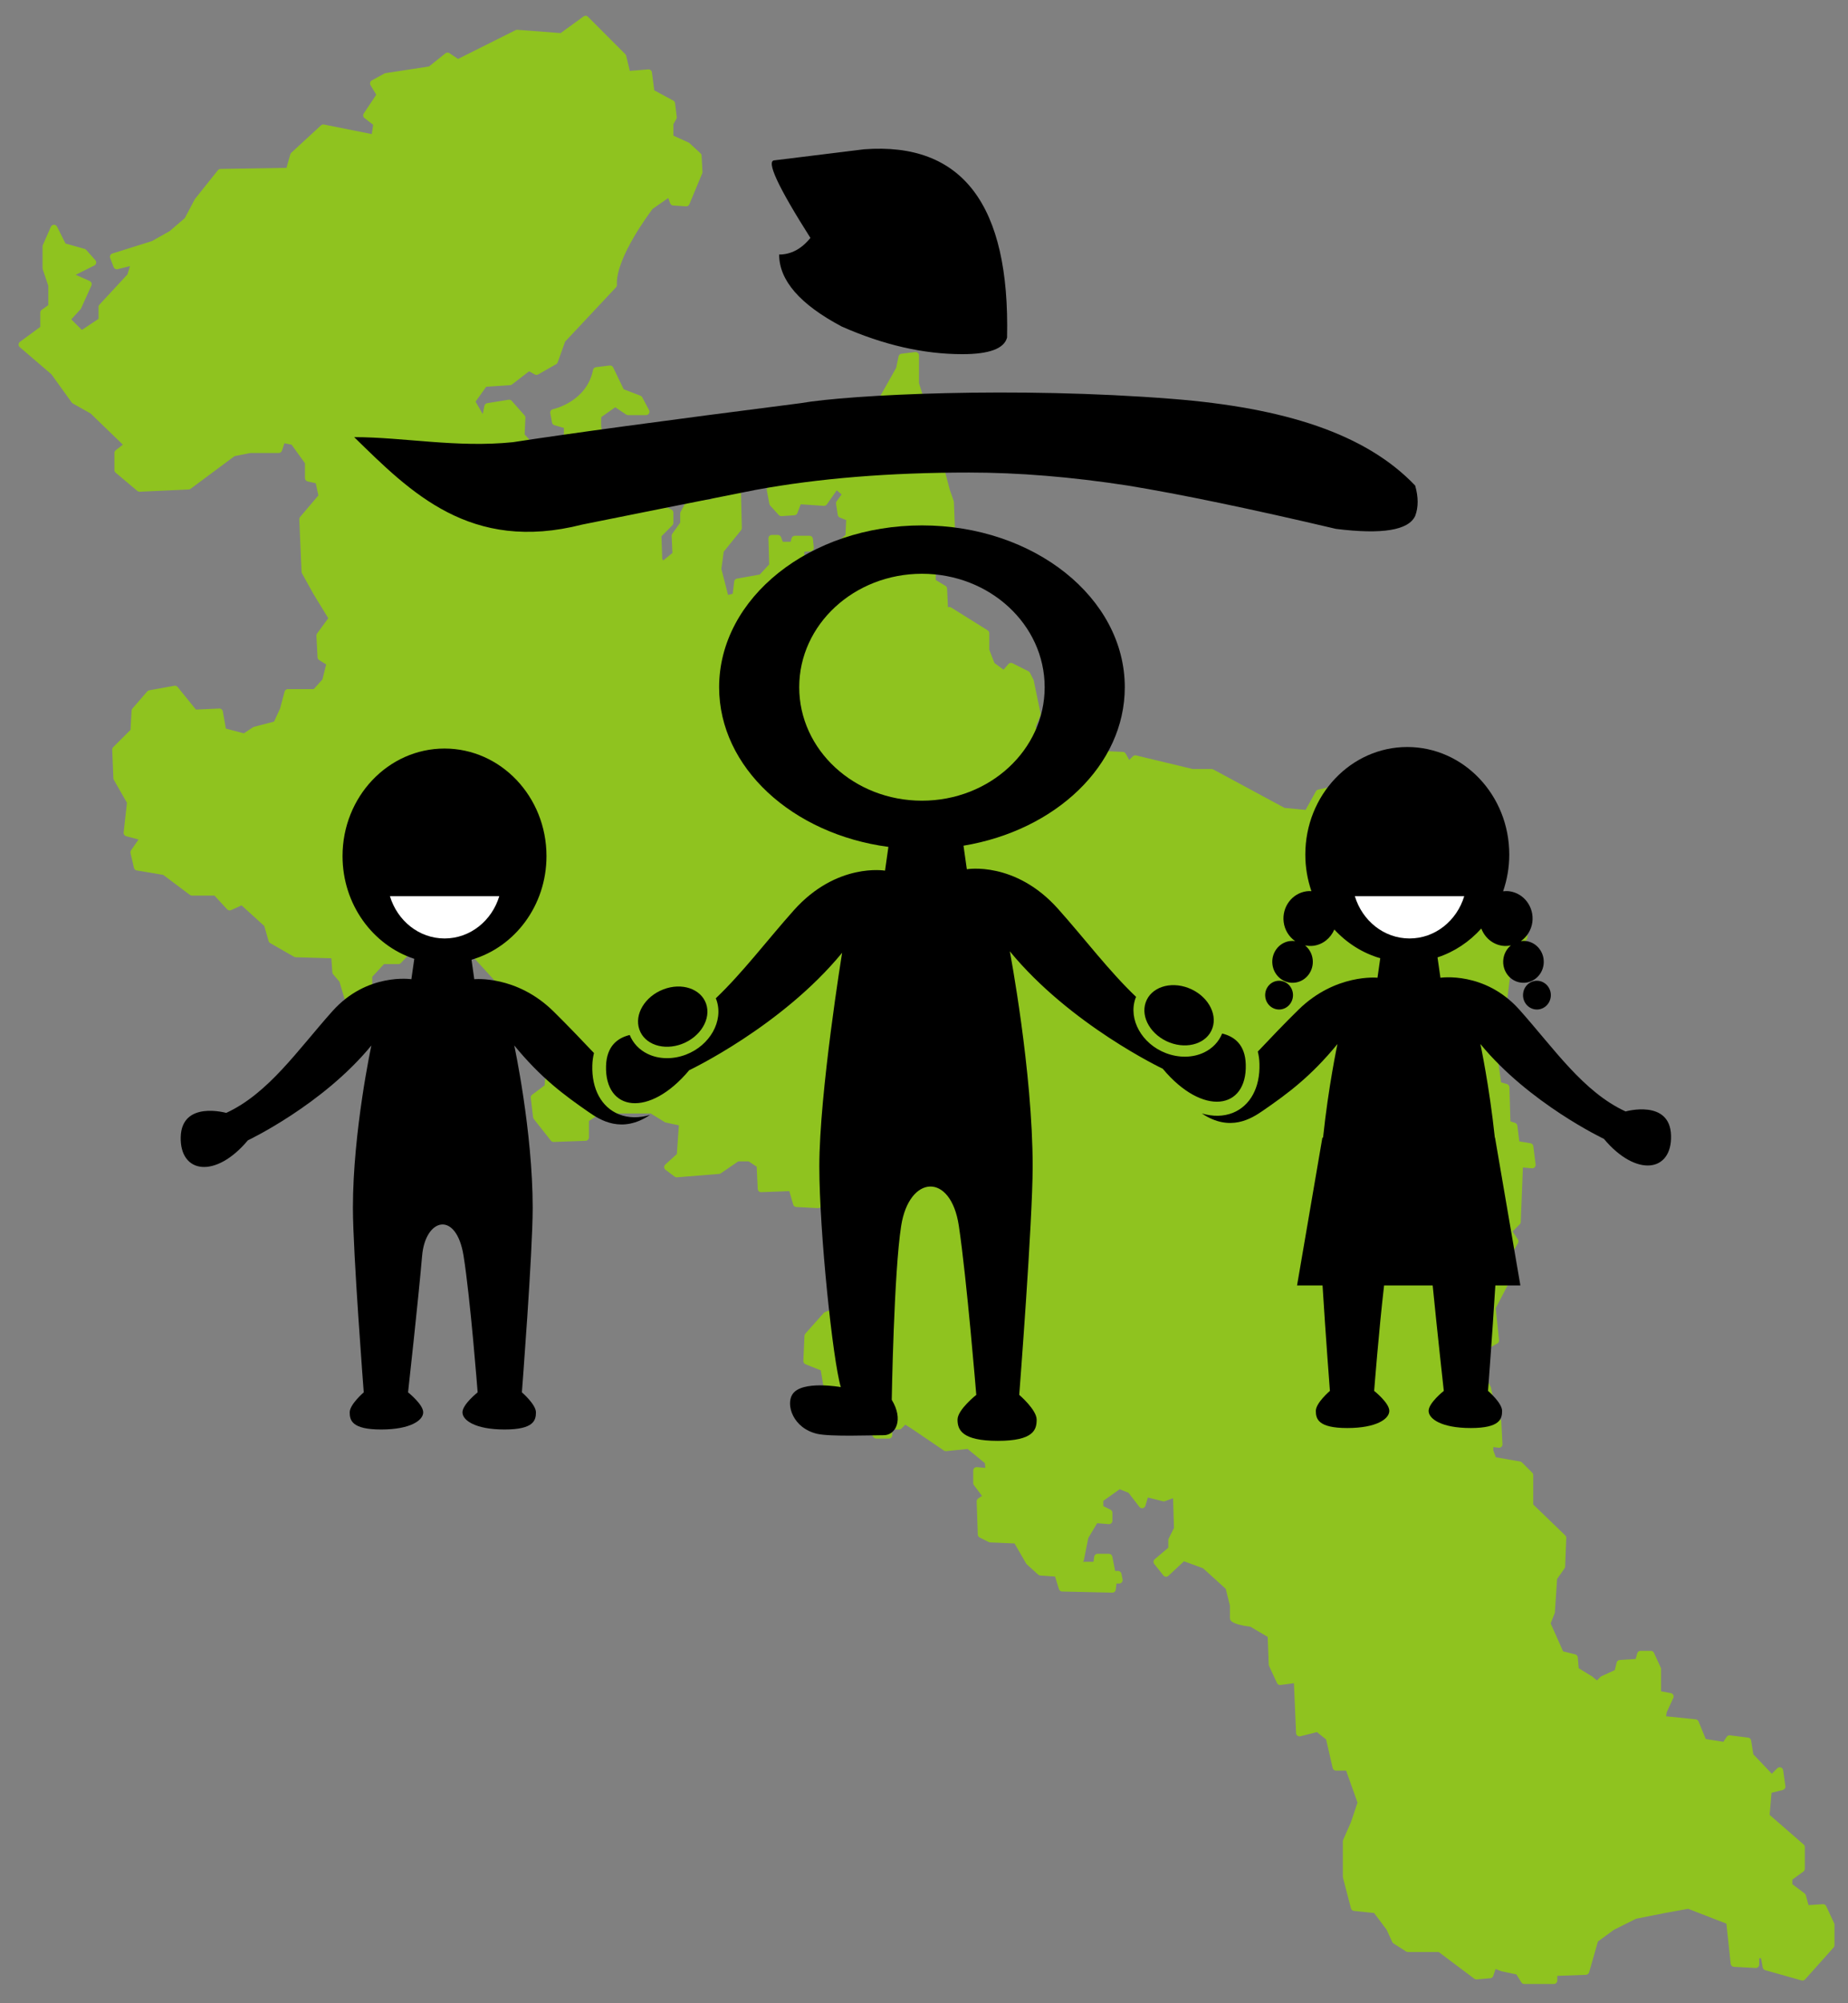 <?xml version="1.0" encoding="UTF-8"?> <!-- Generator: Adobe Illustrator 24.2.1, SVG Export Plug-In . SVG Version: 6.00 Build 0) --> <svg xmlns="http://www.w3.org/2000/svg" xmlns:xlink="http://www.w3.org/1999/xlink" version="1.1" id="_x3C_レイヤー_x3E_" x="0px" y="0px" viewBox="0 0 569.67 617.35" style="enable-background:new 0 0 569.67 617.35;" xml:space="preserve"><rect x="0" y="0" width="569.67" height="617.35" fill="#808080" stroke="none"/> <style type="text/css"> .st0{fill:#8FC31F;} .st1{fill:#FFFFFF;} </style> <g> <path class="st0" d="M180.5,5.92l11.6,11.61l1.33,5.54l6.59-0.53l0.79,6.06l6.33,3.43l0.52,4.23l-1.05,1.84v4.48l5.28,2.38 l3.42,3.15l0.27,5.01l-3.95,9.49l-3.96-0.25l-1.05-2.9l-6.07,4.21c0,0-11.86,15.3-11.34,24.26l-15.83,16.88l-2.37,6.59l-5.54,3.16 l-2.37-1.32l-5.8,4.48l-7.91,0.53l-3.95,5.54l3.95,6.86l1.06-5.28l6.59-1.06l3.96,4.49l-0.26,5.53l5,5.54l3.97,0.79l5.26-6.33 v-3.16l-3.67-1.06l-0.53-2.89c0,0,11.07-2.38,13.18-12.93l4.22-0.52l3.43,7.12l5.55,2.11l2.1,3.95h-5.54l-3.95-2.64l-5.27,3.69 c0,0-1.59,9.76,5.53,13.71l6.85-0.53l5.8,8.18l4.49-0.53l1.05,2.38l-3.44,1.32l-0.25,4.48l2.1,1.06v3.16l-3.68,3.7l0.25,7.64 l1.06,1.84l4.21-3.43l-0.26-5.79l2.64-3.69v-3.17l1.85-3.42l6.86,0.26l4.74-6.59l3.17,3.17l0.27,11.07l-5.54,6.86l-0.79,5.8 l2.37,9.23l3.16-0.79l0.53-4.49l7.38-1.31l3.43-3.69l-0.26-8.44h1.84l0.8,2.11h3.95l0.52-1.85h4.49l0.27,2.64l-2.9,0.26v4.22 l4.74,2.36h5.29l4.73-3.69l-1.83-1.32v-3.69l1.83-1.59l0.28-5.79l-2.64-1.06l-0.53-3.43l2.12-2.9l-3.16-2.64l-3.69,5.28l-7.92-0.53 l-1.31,3.43l-3.96,0.27l-2.64-2.9l-0.79-4.21l2.64-0.79l-3.7-4.22l-3.16-1.05v-7.91l3.43,0.8l5.28-5.01l5.8-1.32l3.95-3.95 l0.8,2.38h5.54l4.48-4.75l8.97-1.05l5.81-10.29l0.77-3.69l4.21-0.52v8.7l1.34,4.21l9.23,0.53l0.26,5.27l-5.54,3.43l-0.26,5.01 l-3.16,5.28l2.9,3.95l3.16-0.79l1.59,6.06l1.23,3.52l0.36,9.14l-3.17,5.97l-2.79,2.81v6.68l3.5,2.1l0.34,7.39l1.42-0.71l11.24,7.03 v5.28l1.77,4.57l3.86,2.82l2.11-2.47l4.91,2.47l1.07,2.1l2.11,10.2l-1.76,4.21l4.58,4.58v2.81l23.54,1.05l1.76,3.17l2.11-2.1 l17.58,4.22h5.97l22.16,11.95l7.38,0.71l3.52-6.33l4.58-1.05l3.15,3.16l4.22-3.86l4.21,0.35l4.94,3.51l0.7,3.52l6.33,0.35 l7.73,10.19l0.7,3.52l5.64,1.05l4.21,10.56l4.22,1.76l0.36,8.44l2.1,3.52l4.59,0.35l3.15-2.81l2.47,1.76l-4.94,8.09l-1.41,11.6 l-1.75,6.32l-3.16,4.58l2.09,7.38l1.07,7.73l2.47,0.71l0.33,11.25l2.12,0.7l0.7,5.63l4.23,0.7l0.71,5.63l-3.88-0.35l-0.7,17.92 l-2.82,2.82l2.12,3.16l-3.18,5.63l-2.81,3.51l3.17,3.17l-4.23,8.08l1.05,10.19l-7.03,3.87l-1.06,2.81l4.22,5.27l1.41,2.82 l0.71,3.51l-2.47,2.46l0.71,4.22h4.21l0.36,7.03l-2.81-0.35v2.46l1.04,2.81l8.09,1.4l3.17,3.16v9.5l10.18,9.84l-0.35,8.8 l-2.46,3.51l-0.7,10.55l-1.41,3.51l4.23,9.49l4.23,1.06l0.34,3.87l4.57,2.81l2.1,1.76l1.76-1.76l4.58-2.1l0.69-2.82l5.65-0.36 l0.69-2.46h3.17l2.1,4.57v7.73l3.86,0.71l-2.1,4.56l-0.36,2.47l10.21,1.05l2.46,5.98l6.69,1.05l1.4-2.11l5.61,0.71l0.71,4.56 l6.68,7.03l2.47-2.45l0.7,4.92l-4.21,1.05l-0.7,8.1l10.89,9.49v6.68l-3.86,2.82v2.46l4.21,3.16l1.05,3.87l5.28-0.35l2.45,5.27v6.33 l-8.79,9.84l-11.24-3.16l-0.71-3.87l-2.46,0.35v2.81l-6.69-0.35l-1.4-13.01l-12.67-4.92l-7.73,1.4l-8.77,1.75l-7.05,3.52 l-5.27,3.87l-2.82,9.84l-9.84,0.36v2.46h-9.13l-1.76-2.82l-4.93-1.06l-2.82-1.05l-1.04,3.16l-4.22,0.35l-11.25-8.44h-9.85 l-3.86-2.47l-1.77-3.86l-4.22-5.63l-6.68-0.7l-2.47-9.5v-10.91l2.47-5.62l2.12-6.33l-3.89-10.9h-3.86l-2.11-9.15l-3.52-2.81 l-5.63,1.4l-0.71-16.53l-5.27,0.7l-2.45-5.27l-0.35-9.14l-5.98-3.52c0,0-5.64-0.7-5.64-1.75c0-1.05,0-3.87,0-3.87l-1.4-5.62 l-7.38-6.69l-6.68-2.46l-5.28,4.92l-2.82-3.53l4.57-3.86v-2.82l1.76-3.51l-0.34-10.9l-3.88,1.4l-5.62-1.4l-1.05,3.52l-3.53-4.58 l-3.52-1.41l-5.97,4.22v2.82l2.8,1.4v2.45l-4.21-0.34l-3.16,5.27l-1.4,7.03h-2.83l0.36,1.75h7.38l0.36-2.46h3.5l1.05,5.27h1.76 l0.36,1.76h-1.75l-0.36,2.81l-15.46-0.35l-1.41-4.57l-5.28-0.36l-3.51-3.17l-3.86-6.68l-8.09-0.35l-2.81-1.4l-0.35-10.2l2.11-1.4 l-3.17-4.21v-3.87l3.87,0.35l-0.33-3.16l-5.99-4.92l-7.03,0.71l-9.85-6.68l-2.81-1.76l-1.75,1.76h-3.16v2.81h-3.88l-3.51-4.21 l-8.8-0.7l-3.17-0.7l-1.4-6.33l1.75-2.46l-1.04-6.33l-5.28-2.11l0.34-7.74l5.62-6.32l4.94-2.11l0.7-4.92l3.51-1.06v-5.28 l-5.62-5.27l-1.76-1.75l3.52-3.87l-3.17-1.06l1.05-8.09l-3.86-2.81l-1.76,2.11l-6.69-0.35l-1.41-4.92l-9.48,0.36l-0.35-7.39 l-3.17-2.11h-3.86l-5.65,3.87l-13,1.05l-2.81-2.11l3.87-3.52l0.71-10.19l-4.92-1.06l-4.57-2.81h-16.17l-4.22,2.81v5.63l-9.85,0.35 l-5.27-6.68l-0.71-5.98l4.22-3.16l0.35-3.87L160.46,320l-6.68-0.35l-3.88-3.52l4.94-7.38l-1.41-7.03l-7.04-7.74l-4.91-0.35 l-3.52-1.05l-2.81,3.86l-7.74-5.27l-4.57,4.92h-4.92l-4.22,4.57v4.22h-4.22v3.52l-2.11-0.36l-1.76-5.97l-2.1-2.46l-0.36-5.28 l-11.95-0.35l-7.38-4.22l-1.41-4.92l-7.73-7.03l-3.87,1.76l-4.21-4.57h-7.41l-8.44-6.33l-8.43-1.41l-1.05-4.56l3.16-4.57 l-5.27-1.41l1.05-9.49l-4.21-7.39l-0.35-8.79l5.63-5.62l0.34-6.33l4.57-5.28l7.74-1.4l5.98,7.38l7.74-0.35l1.05,5.98l6.67,1.75 l3.17-2.11l6.69-1.76l2.1-4.57l1.41-5.28h8.44l3.16-3.51l1.41-5.63l-2.82-1.75l-0.35-6.68l3.86-5.28l-4.93-8.09L94,176.2 l-0.7-16.18l5.97-7.04l-1.06-4.92l-3.16-0.7v-4.92l-4.57-6.33l-3.52-0.7l-1.05,3.16h-8.8l-5.27,1.05l-13.72,10.2l-15.12,0.69 l-6.68-5.62v-5.28l3.16-2.46l-10.9-10.54l-5.62-3.16l-6.33-8.8l-9.85-8.44l6.69-4.91v-4.92l2.47-1.76v-6.68l-1.77-5.27v-6.7 l2.47-5.62l2.81,5.62l6.34,1.77l2.81,3.16l-7.73,3.87l6.34,2.82l-3.17,7.02l-3.53,3.87l4.58,4.57l6.33-4.21v-4.23l8.79-9.49 l1.4-4.57l-5.62,1.4l-1.06-2.81l12.31-3.87l5.62-3.16l4.91-4.21l3.17-5.98l7.02-8.8l21.12-0.35l1.39-4.92l9.15-8.44l15.82,3.16 l0.69-4.57l-3.16-2.46l4.21-6.33l-2.1-3.51l3.86-2.11l13.71-2.11l5.28-4.22l3.16,2.11l18.28-9.14l13.72,1.05L180.5,5.92z"></path> <path class="st0" d="M179.88,5.07c0,0-6.49,4.71-7.06,5.13c-0.73-0.06-13.34-1.02-13.34-1.02c-0.19-0.01-0.38,0.02-0.55,0.11 c0,0-16.7,8.35-17.73,8.87c-0.72-0.48-2.65-1.77-2.65-1.77c-0.38-0.26-0.89-0.23-1.24,0.05c0,0-4.65,3.72-5.06,4.04 c-0.53,0.08-13.43,2.07-13.43,2.07c-0.12,0.02-0.24,0.06-0.34,0.12l-3.86,2.11c-0.25,0.14-0.44,0.37-0.51,0.65 c-0.02,0.09-0.04,0.18-0.04,0.28c0,0.19,0.05,0.38,0.15,0.54c0,0,1.28,2.14,1.76,2.94c-0.61,0.92-3.85,5.78-3.85,5.78 c-0.12,0.18-0.18,0.38-0.18,0.58c0,0.31,0.14,0.63,0.41,0.83c0,0,1.98,1.54,2.67,2.08c-0.1,0.66-0.27,1.82-0.43,2.86 c-1.88-0.38-14.74-2.94-14.74-2.94c-0.33-0.07-0.67,0.03-0.92,0.26l-9.15,8.44c-0.14,0.13-0.25,0.3-0.3,0.49 c0,0-0.87,3.08-1.18,4.16c-1.45,0.02-20.33,0.33-20.33,0.33c-0.31,0.01-0.61,0.15-0.81,0.4l-7.02,8.8 c-0.04,0.05-0.08,0.11-0.11,0.16c0,0-2.9,5.47-3.08,5.81c-0.28,0.24-4.54,3.89-4.68,4.01c-0.17,0.1-5.25,2.96-5.44,3.06 c-0.21,0.07-12.21,3.83-12.21,3.83c-0.28,0.09-0.51,0.28-0.63,0.54c-0.07,0.15-0.11,0.3-0.11,0.46c0,0.13,0.02,0.25,0.07,0.37 l1.06,2.81c0.19,0.5,0.72,0.78,1.24,0.65c0,0,2.14-0.53,3.81-0.95c-0.37,1.22-0.71,2.31-0.78,2.56c-0.32,0.34-8.63,9.31-8.63,9.31 c-0.18,0.19-0.28,0.45-0.28,0.72c0,0,0,2.81,0,3.66c-0.71,0.47-4.1,2.73-5.14,3.42c-0.75-0.75-2.4-2.39-3.26-3.25 c0.89-0.97,2.85-3.13,2.85-3.13c0.07-0.08,0.14-0.18,0.18-0.28l3.17-7.02c0.06-0.14,0.09-0.29,0.09-0.43 c0-0.13-0.02-0.25-0.07-0.38c-0.1-0.26-0.3-0.47-0.56-0.59c0,0-2.42-1.08-4.3-1.91c2.2-1.1,5.74-2.87,5.74-2.87 c0.29-0.15,0.5-0.42,0.56-0.74c0.01-0.07,0.02-0.13,0.02-0.2c0-0.26-0.09-0.51-0.27-0.7l-2.81-3.16c-0.13-0.15-0.31-0.26-0.5-0.32 c0,0-5.11-1.43-5.89-1.65c-0.36-0.72-2.6-5.2-2.6-5.2c-0.18-0.37-0.56-0.59-0.97-0.58c-0.41,0.01-0.77,0.26-0.94,0.63l-2.47,5.62 c-0.06,0.13-0.09,0.28-0.09,0.42v6.7c0,0.11,0.02,0.23,0.05,0.34c0,0,1.62,4.8,1.72,5.1c0,0.3,0,5.07,0,5.96 c-0.59,0.43-2.03,1.45-2.03,1.45c-0.28,0.2-0.44,0.52-0.44,0.86c0,0,0,3.54,0,4.39c-0.75,0.55-6.26,4.6-6.26,4.6 c-0.26,0.19-0.42,0.49-0.43,0.81c0,0.01,0,0.03,0,0.04c0,0.31,0.13,0.6,0.37,0.8c0,0,9.57,8.2,9.75,8.36 c0.14,0.2,6.26,8.69,6.26,8.69c0.09,0.12,0.2,0.23,0.34,0.3c0,0,5.27,2.97,5.5,3.1c0.18,0.17,8.47,8.19,9.93,9.6 c-0.93,0.72-2.2,1.71-2.2,1.71c-0.26,0.2-0.41,0.51-0.41,0.83v5.28c0,0.31,0.14,0.61,0.38,0.81l6.68,5.62 c0.2,0.17,0.46,0.26,0.73,0.25l15.12-0.69c0.21-0.01,0.41-0.08,0.58-0.21c0,0,13.16-9.79,13.53-10.06 c0.42-0.08,4.75-0.94,4.94-0.98c0.2,0,8.69,0,8.69,0c0.45,0,0.86-0.29,1-0.72c0,0,0.45-1.36,0.76-2.28 c0.84,0.17,1.75,0.35,2.2,0.44c0.42,0.58,3.79,5.24,4.13,5.72c0,0.59,0,4.58,0,4.58c0,0.49,0.34,0.92,0.83,1.03 c0,0,1.67,0.37,2.5,0.56c0.19,0.87,0.66,3.06,0.81,3.75c-0.6,0.71-5.64,6.64-5.64,6.64c-0.16,0.19-0.25,0.43-0.25,0.68 c0,0.02,0.7,16.22,0.7,16.22c0.01,0.16,0.05,0.32,0.13,0.47l3.51,6.32c0,0,3.96,6.49,4.59,7.52c-0.66,0.91-3.45,4.71-3.45,4.71 c-0.13,0.18-0.2,0.4-0.2,0.62c0,0.02,0.35,6.73,0.35,6.73c0.02,0.35,0.2,0.66,0.5,0.84c0,0,1.39,0.86,2.16,1.34 c-0.27,1.07-1.06,4.23-1.16,4.63c-0.28,0.31-2.2,2.43-2.67,2.97c-0.84,0-7.97,0-7.97,0c-0.48,0-0.9,0.32-1.02,0.78 c0,0-1.34,5.03-1.39,5.2c-0.06,0.14-1.52,3.31-1.85,4.03c-0.83,0.22-6.21,1.63-6.21,1.63c-0.11,0.03-0.22,0.08-0.32,0.14 c0,0-2.17,1.44-2.78,1.85c-0.71-0.19-4.57-1.2-5.55-1.46c-0.19-1.05-0.94-5.31-0.94-5.31c-0.09-0.52-0.56-0.89-1.09-0.87 c0,0-6.29,0.28-7.21,0.32c-0.6-0.74-5.64-6.97-5.64-6.97c-0.24-0.3-0.63-0.44-1.01-0.37l-7.74,1.4c-0.24,0.04-0.45,0.17-0.61,0.35 l-4.57,5.28c-0.15,0.18-0.24,0.4-0.26,0.63c0,0-0.28,5.22-0.32,5.93c-0.51,0.51-5.34,5.33-5.34,5.33c-0.2,0.2-0.31,0.47-0.31,0.75 c0,0.01,0.36,8.83,0.36,8.83c0.01,0.17,0.05,0.33,0.14,0.48c0,0,3.73,6.54,4.05,7.09c-0.07,0.63-1.02,9.15-1.02,9.15 c0,0.04-0.01,0.08-0.01,0.12c0,0.47,0.32,0.89,0.78,1.02c0,0,2.3,0.62,3.82,1.02c-0.91,1.32-2.31,3.34-2.31,3.34 c-0.12,0.18-0.19,0.39-0.19,0.6c0,0.08,0.01,0.16,0.03,0.24l1.05,4.56c0.1,0.42,0.43,0.73,0.85,0.8c0,0,7.7,1.29,8.18,1.37 c0.39,0.29,8.23,6.17,8.23,6.17c0.18,0.14,0.4,0.21,0.63,0.21c0,0,6.13,0,6.94,0c0.54,0.58,3.9,4.23,3.9,4.23 c0.31,0.33,0.8,0.43,1.21,0.25c0,0,2.35-1.07,3.24-1.47c0.87,0.79,6.61,6.01,7,6.36c0.15,0.51,1.33,4.64,1.33,4.64 c0.08,0.26,0.25,0.49,0.49,0.63l7.38,4.22c0.15,0.09,0.32,0.13,0.49,0.14c0,0,9.38,0.28,10.99,0.32c0.09,1.28,0.3,4.32,0.3,4.32 c0.02,0.23,0.1,0.44,0.25,0.61c0,0,1.7,2,1.95,2.29c0.12,0.4,1.7,5.76,1.7,5.76c0.11,0.39,0.44,0.67,0.83,0.74l2.11,0.36 c0.31,0.05,0.62-0.03,0.86-0.23c0.24-0.2,0.37-0.5,0.37-0.81c0,0,0-1.43,0-2.46c1.19,0,3.17,0,3.17,0c0.58,0,1.06-0.47,1.06-1.06 c0,0,0-3.13,0-3.81c0.45-0.49,3.13-3.39,3.63-3.93c0.76,0,4.46,0,4.46,0c0.29,0,0.57-0.12,0.77-0.34c0,0,3.03-3.26,3.95-4.25 c1.22,0.83,6.99,4.76,6.99,4.76c0.47,0.32,1.11,0.21,1.45-0.25c0,0,1.75-2.4,2.37-3.26c0.91,0.27,2.8,0.84,2.8,0.84 c0.07,0.02,0.15,0.04,0.23,0.04c0,0,3.78,0.27,4.49,0.32c0.51,0.56,6.21,6.82,6.56,7.21c0.1,0.49,1.12,5.59,1.27,6.31 c-0.44,0.66-4.7,7.01-4.7,7.01c-0.12,0.18-0.18,0.38-0.18,0.59c0,0.29,0.12,0.57,0.35,0.78l3.88,3.52 c0.18,0.16,0.41,0.26,0.65,0.27c0,0,5.37,0.28,6.2,0.32c0.54,0.69,7.76,9.94,8.23,10.54c-0.05,0.57-0.22,2.35-0.27,2.98 c-0.62,0.47-3.85,2.88-3.85,2.88c-0.27,0.2-0.42,0.51-0.42,0.84c0,0.04,0,0.08,0.01,0.12l0.71,5.98c0.02,0.19,0.1,0.38,0.22,0.53 l5.27,6.68c0.21,0.26,0.53,0.41,0.86,0.4l9.85-0.35c0.57-0.02,1.02-0.49,1.02-1.05c0,0,0-4.15,0-5.06 c0.69-0.46,3.07-2.05,3.49-2.32c0.6,0,14.99,0,15.55,0c0.45,0.28,4.32,2.66,4.32,2.66c0.1,0.06,0.21,0.11,0.33,0.13 c0,0,2.83,0.61,4.03,0.87c-0.1,1.44-0.57,8.15-0.62,8.85c-0.53,0.48-3.56,3.23-3.56,3.23c-0.22,0.2-0.35,0.48-0.35,0.78 c0,0.02,0,0.03,0,0.05c0.01,0.31,0.17,0.61,0.42,0.79l2.81,2.11c0.21,0.15,0.46,0.23,0.72,0.21l13-1.05 c0.18-0.02,0.36-0.08,0.51-0.18c0,0,4.89-3.35,5.38-3.68c0.5,0,2.73,0,3.22,0c0.38,0.25,1.86,1.24,2.46,1.64 c0.04,0.92,0.32,6.85,0.32,6.85c0.03,0.58,0.51,1.03,1.09,1c0,0,7.28-0.27,8.65-0.32c0.32,1.12,1.19,4.13,1.19,4.13 c0.12,0.43,0.51,0.74,0.96,0.76l6.69,0.35c0.33,0.02,0.65-0.12,0.86-0.38c0,0,0.61-0.73,1.13-1.35c0.84,0.61,1.97,1.44,2.56,1.86 c-0.14,1.06-0.97,7.47-0.97,7.47c-0.01,0.05-0.01,0.09-0.01,0.14c0,0.45,0.29,0.85,0.72,1c0,0,0.82,0.27,1.63,0.54 c-1.04,1.14-2.43,2.68-2.43,2.68c-0.18,0.2-0.27,0.46-0.27,0.71c0,0.27,0.1,0.54,0.31,0.75l1.76,1.75c0,0,4.72,4.43,5.31,4.98 c0,0.64,0,3.02,0,4.04c-0.93,0.28-2.76,0.83-2.76,0.83c-0.39,0.12-0.68,0.45-0.74,0.86c0,0-0.49,3.42-0.62,4.34 c-0.86,0.37-4.39,1.87-4.39,1.87c-0.14,0.06-0.27,0.15-0.37,0.27l-5.62,6.32c-0.16,0.18-0.25,0.41-0.27,0.65 c0,0-0.35,7.77-0.35,7.79c0,0.43,0.26,0.82,0.66,0.98c0,0,3.84,1.53,4.72,1.89c0.15,0.89,0.77,4.64,0.88,5.31 c-0.37,0.52-1.5,2.11-1.5,2.11c-0.13,0.18-0.2,0.39-0.2,0.61c0,0.08,0.01,0.15,0.02,0.23l1.4,6.33c0.09,0.4,0.4,0.71,0.8,0.8 l3.17,0.7c0.05,0.01,0.1,0.02,0.14,0.02c0,0,7.56,0.6,8.36,0.67c0.48,0.58,3.22,3.87,3.22,3.87c0.2,0.24,0.5,0.38,0.81,0.38h3.88 c0.58,0,1.05-0.47,1.05-1.05c0,0,0-0.93,0-1.76c0.94,0,2.11,0,2.11,0c0.28,0,0.55-0.11,0.75-0.31c0,0,0.64-0.64,1.16-1.16 c0.79,0.5,2.09,1.31,2.09,1.31l9.82,6.66c0.2,0.14,0.45,0.2,0.7,0.18c0,0,5.83-0.59,6.6-0.67c0.57,0.47,4.76,3.91,5.32,4.37 c0.04,0.34,0.08,0.76,0.15,1.46c-1.15-0.1-2.59-0.23-2.59-0.23c-0.29-0.03-0.59,0.07-0.81,0.27c-0.22,0.2-0.34,0.48-0.34,0.78v3.87 c0,0.23,0.07,0.45,0.21,0.63c0,0,1.67,2.21,2.5,3.32c-0.58,0.39-1.18,0.79-1.18,0.79c-0.29,0.2-0.47,0.52-0.47,0.88 c0,0.01,0.35,10.24,0.35,10.24c0.01,0.39,0.24,0.73,0.58,0.91l2.81,1.4c0.13,0.07,0.28,0.1,0.43,0.11c0,0,6.52,0.28,7.51,0.32 c0.5,0.86,3.57,6.18,3.57,6.18c0.06,0.1,0.12,0.18,0.21,0.26l3.51,3.17c0.18,0.16,0.4,0.25,0.64,0.27c0,0,3.48,0.23,4.55,0.31 c0.31,1,1.2,3.88,1.2,3.88c0.13,0.43,0.53,0.73,0.98,0.74l15.46,0.35c0.54,0.01,1-0.38,1.07-0.92c0,0,0.14-1.06,0.24-1.89 c0.41,0,0.83,0,0.83,0c0.32,0,0.62-0.14,0.82-0.39c0.16-0.19,0.24-0.43,0.24-0.67c0-0.07-0.01-0.14-0.02-0.21l-0.36-1.76 c-0.1-0.49-0.53-0.85-1.03-0.85c0,0-0.45,0-0.9,0c-0.24-1.19-0.88-4.43-0.88-4.43c-0.1-0.49-0.53-0.85-1.03-0.85h-3.5 c-0.52,0-0.97,0.38-1.04,0.9c0,0-0.12,0.83-0.23,1.56c-0.71,0-1.66,0-3.27,0c0.13-0.14,0.26-0.29,0.3-0.49c0,0,1.3-6.51,1.37-6.85 c0.16-0.26,2.21-3.69,2.73-4.55c0.93,0.07,3.56,0.29,3.56,0.29c0.29,0.02,0.58-0.08,0.8-0.28c0.22-0.2,0.34-0.48,0.34-0.78v-2.45 c0-0.4-0.22-0.76-0.58-0.94c0,0-1.49-0.75-2.22-1.11c0-0.58,0-1.11,0-1.62c0.7-0.49,4.32-3.06,5.05-3.58 c0.7,0.28,2.33,0.94,2.72,1.09c0.32,0.41,3.35,4.35,3.35,4.35c0.24,0.31,0.64,0.47,1.03,0.39c0.39-0.07,0.71-0.36,0.82-0.73 c0,0,0.46-1.54,0.76-2.55c1.33,0.33,4.64,1.16,4.64,1.16c0.2,0.05,0.42,0.04,0.62-0.03c0,0,1.37-0.5,2.51-0.91 c0.07,2.12,0.27,8.74,0.28,9.18c-0.21,0.41-1.64,3.27-1.64,3.27c-0.07,0.15-0.11,0.31-0.11,0.47c0,0,0,1.66,0,2.33 c-0.63,0.53-4.19,3.55-4.19,3.55c-0.25,0.21-0.37,0.51-0.37,0.81c0,0.23,0.08,0.46,0.23,0.66l2.82,3.53 c0.18,0.23,0.45,0.37,0.75,0.39c0.29,0.02,0.58-0.08,0.8-0.28c0,0,4.01-3.75,4.8-4.48c0.97,0.36,5.55,2.04,5.88,2.16 c0.28,0.26,6.55,5.94,6.99,6.34c0.14,0.54,1.23,4.96,1.29,5.18c0,0.24,0,3.74,0,3.74c0,0.63,0.03,1.94,6.33,2.76 c0.3,0.18,4.5,2.65,5.31,3.12c0.04,1.01,0.32,8.56,0.32,8.56c0,0.14,0.04,0.28,0.1,0.4l2.45,5.27c0.19,0.42,0.64,0.66,1.1,0.6 c0,0,2.72-0.36,4.12-0.55c0.09,1.99,0.66,15.37,0.66,15.37c0.01,0.32,0.17,0.61,0.42,0.8c0.25,0.19,0.58,0.25,0.89,0.18 c0,0,4.29-1.07,5.13-1.28c0.58,0.46,2.4,1.92,2.82,2.26c0.15,0.66,2.02,8.79,2.02,8.79c0.11,0.48,0.54,0.82,1.03,0.82 c0,0,2.15,0,3.12,0c0.42,1.19,3.3,9.25,3.51,9.85c-0.21,0.62-2,5.98-2,5.98l-2.43,5.53c-0.06,0.13-0.09,0.28-0.09,0.42v10.91 c0,0.09,0.01,0.18,0.03,0.26l2.47,9.5c0.11,0.43,0.47,0.74,0.91,0.78c0,0,5.43,0.57,6.22,0.65c0.47,0.63,3.76,5,3.88,5.17 c0.09,0.2,1.72,3.76,1.72,3.76c0.08,0.18,0.22,0.34,0.39,0.45l3.86,2.47c0.17,0.11,0.37,0.17,0.57,0.17c0,0,8.84,0,9.5,0 c0.53,0.4,10.97,8.23,10.97,8.23c0.21,0.15,0.46,0.23,0.72,0.21l4.22-0.36c0.42-0.04,0.78-0.32,0.91-0.72c0,0,0.39-1.19,0.7-2.12 c0.83,0.31,1.79,0.67,1.79,0.67c0.05,0.02,0.1,0.03,0.15,0.04c0,0,3.77,0.81,4.49,0.96c0.36,0.57,1.53,2.44,1.53,2.44 c0.19,0.31,0.53,0.5,0.89,0.5h9.13c0.58,0,1.05-0.47,1.05-1.05c0,0,0-0.74,0-1.45c1.64-0.06,8.83-0.32,8.83-0.32 c0.46-0.02,0.85-0.33,0.98-0.76c0,0,2.54-8.85,2.72-9.5c0.51-0.38,4.77-3.5,4.91-3.6c0.15-0.08,6.6-3.3,6.84-3.42 c0.27-0.05,8.64-1.72,8.64-1.72s6.88-1.25,7.42-1.35c0.51,0.2,10.73,4.16,11.79,4.58c0.12,1.15,1.33,12.37,1.33,12.37 c0.06,0.52,0.48,0.91,0.99,0.94l6.69,0.35c0.29,0.01,0.57-0.09,0.78-0.29c0.21-0.2,0.33-0.48,0.33-0.76c0,0,0-1.06,0-1.9 c0.26-0.04,0.29-0.04,0.55-0.08c0.2,1.1,0.53,2.88,0.53,2.88c0.07,0.4,0.36,0.72,0.75,0.83l11.24,3.16 c0.39,0.11,0.8-0.01,1.07-0.31l8.79-9.84c0.17-0.19,0.27-0.44,0.27-0.7v-6.33c0-0.15-0.03-0.31-0.1-0.44l-2.45-5.27 c-0.18-0.4-0.59-0.64-1.03-0.61c0,0-3.22,0.21-4.42,0.29c-0.28-1.02-0.83-3.04-0.83-3.04c-0.06-0.23-0.2-0.43-0.38-0.57 c0,0-3.11-2.34-3.79-2.85c0-0.47,0-0.92,0-1.39c0.68-0.5,3.43-2.5,3.43-2.5c0.27-0.2,0.43-0.52,0.43-0.85v-6.68 c0-0.31-0.13-0.59-0.36-0.8c0,0-9.74-8.48-10.49-9.13c0.07-0.84,0.49-5.67,0.59-6.81c1-0.25,3.48-0.87,3.48-0.87 c0.47-0.12,0.8-0.55,0.8-1.02c0-0.05,0-0.1-0.01-0.15l-0.7-4.92c-0.06-0.4-0.33-0.72-0.71-0.85c-0.38-0.13-0.8-0.03-1.08,0.25 c0,0-0.97,0.97-1.7,1.69c-1.13-1.19-5.34-5.62-5.71-6.01c-0.09-0.56-0.66-4.24-0.66-4.24c-0.07-0.46-0.44-0.83-0.91-0.88 l-5.61-0.71c-0.4-0.05-0.79,0.13-1.01,0.46c0,0-0.62,0.94-1.03,1.54c-0.98-0.15-4.56-0.72-5.43-0.85 c-0.37-0.91-2.23-5.43-2.23-5.43c-0.15-0.36-0.48-0.61-0.87-0.65c0,0-7.37-0.76-9.12-0.94c0.09-0.61,0.16-1.09,0.18-1.23 c0.12-0.26,2.04-4.43,2.04-4.43c0.07-0.14,0.1-0.29,0.1-0.44c0-0.17-0.04-0.33-0.12-0.49c-0.15-0.29-0.43-0.49-0.75-0.55 c0,0-1.95-0.36-3-0.55c0-1.38,0-6.86,0-6.86c0-0.15-0.03-0.3-0.1-0.44l-2.1-4.57c-0.17-0.37-0.55-0.61-0.96-0.61h-3.17 c-0.47,0-0.89,0.31-1.02,0.77c0,0-0.28,1.02-0.49,1.74c-1.13,0.07-4.9,0.31-4.9,0.31c-0.46,0.03-0.85,0.35-0.96,0.8 c0,0-0.4,1.65-0.57,2.32c-0.75,0.34-4.12,1.89-4.12,1.89c-0.11,0.05-0.22,0.12-0.31,0.21c0,0-0.57,0.57-1.08,1.08 c-0.62-0.52-1.36-1.14-1.36-1.14c-0.04-0.03-0.08-0.06-0.13-0.09c0,0-3.39-2.08-4.12-2.53c-0.07-0.79-0.3-3.34-0.3-3.34 c-0.04-0.45-0.36-0.82-0.79-0.93c0,0-2.95-0.74-3.73-0.93c-0.36-0.81-3.52-7.91-3.84-8.62c0.26-0.64,1.24-3.1,1.24-3.1 c0.04-0.1,0.07-0.21,0.07-0.32c0,0,0.64-9.7,0.68-10.26c0.29-0.42,2.29-3.26,2.29-3.26c0.12-0.17,0.18-0.36,0.19-0.57 c0,0,0.35-8.83,0.35-8.84c0-0.28-0.12-0.56-0.32-0.76c0,0-9.26-8.95-9.86-9.53c0-0.81,0-9.05,0-9.05c0-0.28-0.11-0.55-0.31-0.75 l-3.17-3.16c-0.15-0.15-0.35-0.25-0.56-0.29c0,0-6.47-1.12-7.49-1.3c-0.25-0.67-0.67-1.82-0.77-2.06c0-0.15,0-0.54,0-1.08 c0.79,0.1,1.63,0.2,1.63,0.2c0.31,0.04,0.62-0.06,0.85-0.27c0.23-0.21,0.35-0.52,0.33-0.83l-0.36-7.03c-0.03-0.56-0.49-1-1.05-1 c0,0-2.21,0-3.32,0c-0.16-0.93-0.37-2.18-0.47-2.8c0.55-0.55,2.09-2.08,2.09-2.08c0.2-0.2,0.31-0.47,0.31-0.75 c0-0.07-0.01-0.14-0.02-0.21l-0.71-3.51c-0.02-0.09-0.05-0.18-0.09-0.26l-1.41-2.82c-0.03-0.07-0.07-0.13-0.12-0.19 c0,0-3.22-4.02-3.85-4.8c0.23-0.6,0.55-1.46,0.71-1.88c0.62-0.34,6.69-3.69,6.69-3.69c0.34-0.19,0.55-0.54,0.55-0.92 c0-0.04,0-0.07-0.01-0.11c0,0-0.96-9.28-1.02-9.87c0.27-0.52,4.08-7.8,4.08-7.8c0.08-0.15,0.12-0.32,0.12-0.49 c0-0.27-0.11-0.54-0.31-0.75c0,0-1.67-1.67-2.5-2.5c0.74-0.92,2.22-2.77,2.22-2.77c0.04-0.04,0.07-0.09,0.09-0.14l3.18-5.63 c0.09-0.16,0.14-0.34,0.14-0.52c0-0.21-0.06-0.41-0.18-0.59c0,0-1.06-1.58-1.64-2.44c0.75-0.75,2.21-2.21,2.21-2.21 c0.19-0.19,0.3-0.44,0.31-0.7c0,0,0.58-14.86,0.66-16.81c1.13,0.1,2.78,0.25,2.78,0.25c0.32,0.03,0.63-0.09,0.85-0.32 c0.19-0.2,0.3-0.46,0.3-0.73c0-0.04,0-0.09-0.01-0.13l-0.71-5.63c-0.06-0.46-0.41-0.83-0.87-0.91c0,0-2.41-0.4-3.45-0.57 c-0.14-1.16-0.6-4.84-0.6-4.84c-0.05-0.4-0.33-0.74-0.72-0.87c0,0-0.79-0.26-1.42-0.47c-0.04-1.29-0.31-10.51-0.31-10.51 c-0.01-0.46-0.32-0.86-0.76-0.98c0,0-1.1-0.32-1.81-0.52c-0.16-1.13-0.97-7.05-0.97-7.05c-0.01-0.05-0.02-0.1-0.03-0.14 c0,0-1.72-6.07-1.96-6.9c0.47-0.68,2.87-4.17,2.87-4.17c0.07-0.1,0.12-0.2,0.15-0.32l1.75-6.32c0.01-0.05,0.02-0.1,0.03-0.15 c0,0,1.33-10.94,1.38-11.37c0.23-0.37,4.82-7.89,4.82-7.89c0.1-0.17,0.15-0.36,0.15-0.55c0-0.33-0.16-0.66-0.44-0.86l-2.47-1.76 c-0.4-0.29-0.95-0.26-1.31,0.07c0,0-2.28,2.04-2.82,2.51c-0.63-0.05-2.84-0.22-3.6-0.27c-0.39-0.65-1.48-2.47-1.68-2.82 c-0.02-0.5-0.34-8.18-0.34-8.18c-0.02-0.41-0.27-0.77-0.65-0.93c0,0-3.14-1.31-3.81-1.59c-0.3-0.76-4.05-10.15-4.05-10.15 c-0.13-0.34-0.43-0.58-0.79-0.65c0,0-3.86-0.72-4.94-0.92c-0.18-0.9-0.56-2.82-0.56-2.82c-0.03-0.16-0.1-0.3-0.19-0.43l-7.73-10.19 c-0.19-0.25-0.47-0.4-0.78-0.42c0,0-4.27-0.24-5.51-0.31c-0.19-0.96-0.54-2.72-0.54-2.72c-0.05-0.26-0.2-0.5-0.42-0.65l-4.94-3.51 c-0.15-0.11-0.34-0.18-0.52-0.19l-4.21-0.35c-0.29-0.02-0.58,0.07-0.8,0.27c0,0-2.47,2.26-3.48,3.18 c-0.85-0.85-2.44-2.44-2.44-2.44c-0.26-0.26-0.63-0.36-0.98-0.28l-4.58,1.05c-0.29,0.07-0.54,0.25-0.69,0.52 c0,0-2.63,4.74-3.18,5.73c-1.09-0.11-6.11-0.58-6.48-0.62c-0.37-0.2-21.97-11.85-21.97-11.85c-0.15-0.08-0.33-0.13-0.5-0.13 c0,0-5.61,0-5.85,0c-0.24-0.06-17.46-4.19-17.46-4.19c-0.36-0.09-0.73,0.02-0.99,0.28c0,0-0.56,0.56-1.12,1.12 c-0.51-0.92-1.08-1.95-1.08-1.95c-0.18-0.32-0.51-0.52-0.87-0.54c0,0-20.69-0.92-22.54-1.01c0-0.83,0-1.8,0-1.8 c0-0.28-0.11-0.55-0.31-0.75c0,0-3.28-3.28-4.08-4.08c0.39-0.93,1.49-3.56,1.49-3.56c0.05-0.13,0.08-0.27,0.08-0.41 c0-0.07-0.01-0.14-0.02-0.21l-2.11-10.2c-0.02-0.09-0.05-0.18-0.09-0.26l-1.07-2.1c-0.1-0.2-0.27-0.36-0.47-0.47l-4.91-2.47 c-0.43-0.22-0.96-0.11-1.28,0.26c0,0-0.85,1-1.47,1.73c-0.92-0.67-2.48-1.81-2.82-2.06c-0.19-0.48-1.47-3.78-1.59-4.1 c0-0.37,0-5.08,0-5.08c0-0.36-0.19-0.7-0.5-0.89l-11.24-7.03c-0.3-0.19-0.68-0.2-1-0.06c-0.09-1.97-0.27-5.77-0.27-5.77 c-0.02-0.35-0.21-0.67-0.51-0.86c0,0-2.25-1.35-2.99-1.8c0-0.92,0-4.97,0-5.65c0.49-0.49,2.49-2.51,2.49-2.51 c0.07-0.07,0.13-0.16,0.18-0.25l3.17-5.97c0.08-0.15,0.12-0.32,0.12-0.49c0-0.01-0.36-9.18-0.36-9.18c0-0.1-0.02-0.21-0.06-0.31 l-1.23-3.52l-1.57-5.99c-0.15-0.56-0.71-0.9-1.28-0.76c0,0-1.63,0.41-2.48,0.62c-0.51-0.7-1.56-2.12-2.07-2.81 c0.57-0.94,2.8-4.67,2.8-4.67c0.09-0.15,0.14-0.32,0.15-0.49c0,0,0.19-3.58,0.23-4.46c0.79-0.49,5.07-3.14,5.07-3.14 c0.31-0.19,0.5-0.53,0.5-0.9c0-0.02-0.26-5.32-0.26-5.32c-0.03-0.54-0.45-0.97-0.99-1c0,0-7.27-0.42-8.5-0.49 c-0.29-0.92-0.99-3.13-1.07-3.37c0-0.31,0-8.54,0-8.54c0-0.3-0.13-0.59-0.36-0.79c-0.23-0.2-0.53-0.29-0.83-0.26l-4.21,0.52 c-0.45,0.06-0.81,0.39-0.9,0.83c0,0-0.68,3.24-0.74,3.53c-0.15,0.26-4.99,8.84-5.46,9.68c-0.94,0.11-8.43,0.98-8.43,0.98 c-0.25,0.03-0.48,0.14-0.65,0.32c0,0-3.63,3.85-4.17,4.42c-0.65,0-3.3,0-4.33,0c-0.23-0.7-0.56-1.66-0.56-1.66 c-0.12-0.35-0.4-0.61-0.76-0.69c-0.36-0.08-0.73,0.02-0.99,0.28c0,0-3.35,3.35-3.74,3.74c-0.53,0.12-5.5,1.25-5.5,1.25 c-0.18,0.04-0.35,0.13-0.49,0.26c0,0-4.16,3.96-4.86,4.62c-0.78-0.18-2.88-0.67-2.88-0.67c-0.31-0.07-0.64,0-0.89,0.2 c-0.25,0.2-0.4,0.5-0.4,0.83v7.91c0,0.45,0.29,0.86,0.72,1c0,0,2.44,0.81,2.89,0.96c0.24,0.27,1.42,1.63,2.43,2.77 c-0.52,0.15-1.07,0.32-1.07,0.32c-0.45,0.14-0.75,0.55-0.75,1.01c0,0.06,0.01,0.13,0.02,0.2l0.79,4.21 c0.04,0.19,0.12,0.37,0.26,0.51l2.64,2.9c0.22,0.24,0.53,0.36,0.85,0.34l3.97-0.27c0.41-0.03,0.77-0.29,0.91-0.68 c0,0,0.68-1.79,1.03-2.7c1.26,0.08,7.14,0.48,7.14,0.48c0.37,0.02,0.72-0.15,0.93-0.45c0,0,2.14-3.07,3.03-4.34 c0.61,0.51,0.97,0.81,1.52,1.27c-0.61,0.84-1.54,2.1-1.54,2.1c-0.13,0.18-0.2,0.4-0.2,0.62c0,0.05,0,0.11,0.01,0.16l0.53,3.43 c0.06,0.37,0.3,0.68,0.65,0.82c0,0,1.19,0.48,1.95,0.78c-0.05,1.03-0.19,3.93-0.22,4.59c-0.45,0.39-1.49,1.29-1.49,1.29 c-0.23,0.2-0.36,0.49-0.36,0.8v3.69c0,0.34,0.16,0.66,0.44,0.86c0,0,0.37,0.26,0.69,0.5c-1.2,0.93-2.95,2.3-3.33,2.6 c-0.6,0-4.26,0-4.68,0c-0.35-0.18-3.09-1.54-3.94-1.96c0-0.68,0-1.69,0-2.61c0.86-0.08,1.94-0.18,1.94-0.18 c0.28-0.03,0.54-0.16,0.72-0.38c0.16-0.19,0.24-0.43,0.24-0.67c0-0.04,0-0.07-0.01-0.11l-0.27-2.64c-0.05-0.54-0.51-0.95-1.05-0.95 h-4.49c-0.47,0-0.89,0.31-1.02,0.77c0,0-0.16,0.55-0.3,1.08c-0.78,0-1.7,0-2.42,0c-0.24-0.62-0.54-1.43-0.54-1.43 c-0.16-0.41-0.55-0.68-0.99-0.68h-1.84c-0.29,0-0.56,0.12-0.76,0.32c-0.19,0.2-0.3,0.46-0.3,0.73c0,0.01,0.22,7.26,0.24,8.04 c-0.45,0.49-2.52,2.71-2.9,3.12c-0.63,0.11-7.03,1.25-7.03,1.25c-0.46,0.08-0.81,0.45-0.86,0.91c0,0-0.33,2.75-0.45,3.77 c-0.5,0.12-0.81,0.2-1.44,0.36c-0.4-1.57-1.97-7.68-2.06-8.02c0.05-0.36,0.65-4.79,0.72-5.3c0.35-0.43,5.36-6.63,5.36-6.63 c0.15-0.19,0.23-0.42,0.23-0.66c0-0.01-0.27-11.1-0.27-11.1c-0.01-0.27-0.12-0.53-0.31-0.72l-3.17-3.17 c-0.22-0.22-0.52-0.33-0.83-0.31c-0.31,0.02-0.59,0.18-0.77,0.44c0,0-3.83,5.34-4.41,6.13c-0.95-0.04-6.29-0.24-6.29-0.24 c-0.4-0.02-0.78,0.2-0.97,0.55l-1.85,3.42c-0.08,0.15-0.13,0.33-0.13,0.5c0,0,0,2.29,0,2.83c-0.34,0.47-2.44,3.42-2.44,3.42 c-0.13,0.18-0.2,0.39-0.2,0.61c0,0.02,0.2,4.44,0.24,5.31c-0.5,0.41-1.84,1.5-2.84,2.32c-0.15-0.26-0.25-0.42-0.31-0.54 c-0.01-0.46-0.2-6.15-0.23-6.92c0.54-0.54,3.36-3.38,3.36-3.38c0.2-0.2,0.31-0.47,0.31-0.74v-3.16c0-0.4-0.22-0.76-0.58-0.94 c0,0-0.87-0.44-1.48-0.75c0.04-0.81,0.13-2.31,0.17-3.11c0.85-0.32,2.8-1.07,2.8-1.07c0.27-0.1,0.49-0.31,0.6-0.58 c0.05-0.13,0.08-0.27,0.08-0.4c0-0.15-0.03-0.29-0.09-0.43l-1.05-2.38c-0.19-0.42-0.63-0.68-1.09-0.62c0,0-2.95,0.35-3.87,0.46 c-0.64-0.9-5.44-7.67-5.44-7.67c-0.21-0.3-0.57-0.47-0.94-0.44c0,0-5.83,0.45-6.49,0.5c-4.23-2.52-4.9-7.5-4.9-10.35 c0-0.75,0.04-1.33,0.08-1.69c0.58-0.41,3.43-2.41,4.29-3.01c0.86,0.58,3.35,2.24,3.35,2.24c0.17,0.12,0.38,0.18,0.59,0.18h5.54 c0.37,0,0.71-0.19,0.9-0.51c0.1-0.17,0.15-0.36,0.15-0.54c0-0.17-0.04-0.34-0.12-0.5l-2.1-3.95c-0.12-0.23-0.32-0.4-0.56-0.49 c0,0-4.48-1.71-5.15-1.97c-0.33-0.68-3.25-6.74-3.25-6.74c-0.2-0.41-0.63-0.64-1.08-0.59l-4.22,0.52c-0.45,0.06-0.82,0.39-0.9,0.84 c-1.94,9.73-11.94,12.02-12.37,12.11c-0.49,0.11-0.83,0.54-0.83,1.03c0,0.06,0.01,0.13,0.02,0.19l0.53,2.89 c0.07,0.39,0.36,0.71,0.75,0.82c0,0,1.95,0.56,2.91,0.84c0,0.75,0,1.57,0,1.99c-0.41,0.49-3.96,4.77-4.61,5.56 c-0.79-0.16-2.54-0.51-3.01-0.6c-0.4-0.44-3.99-4.41-4.48-4.96c0.03-0.74,0.24-5.13,0.24-5.15c0-0.26-0.09-0.5-0.26-0.7l-3.96-4.49 c-0.24-0.27-0.6-0.4-0.96-0.34l-6.59,1.06c-0.44,0.07-0.78,0.4-0.87,0.83c0,0-0.25,1.27-0.51,2.53c-1.01-1.76-1.87-3.24-2.21-3.84 c0.59-0.82,2.82-3.96,3.27-4.58c0.87-0.06,7.41-0.5,7.41-0.5c0.21-0.01,0.41-0.09,0.57-0.22c0,0,4.35-3.36,5.25-4.05 c0.67,0.37,1.76,0.98,1.76,0.98c0.32,0.18,0.72,0.18,1.04-0.01l5.54-3.16c0.22-0.12,0.38-0.32,0.47-0.56c0,0,2.16-6,2.29-6.39 c0.29-0.31,15.68-16.72,15.68-16.72c0.18-0.2,0.29-0.45,0.29-0.72c0-0.02,0-0.04,0-0.06c-0.01-0.18-0.02-0.36-0.02-0.54 c0-8.19,10.1-21.65,11.04-22.88c0.21-0.15,3.35-2.33,4.8-3.34c0.29,0.8,0.59,1.62,0.59,1.62c0.14,0.39,0.51,0.67,0.92,0.69 l3.97,0.25c0.45,0.03,0.87-0.23,1.04-0.65l3.95-9.49c0.05-0.13,0.08-0.27,0.08-0.41c0-0.02,0-0.04,0-0.06l-0.27-5.01 c-0.01-0.27-0.14-0.53-0.34-0.72l-3.42-3.15c-0.08-0.08-0.18-0.14-0.28-0.19c0,0-3.69-1.66-4.66-2.1c0-0.91,0-3.11,0-3.52 c0.21-0.37,0.91-1.6,0.91-1.6c0.09-0.16,0.14-0.34,0.14-0.52c0-0.04,0-0.09-0.01-0.13l-0.52-4.23c-0.04-0.34-0.24-0.64-0.55-0.8 c0,0-5.04-2.73-5.86-3.17c-0.12-0.89-0.72-5.53-0.72-5.53c-0.07-0.56-0.57-0.96-1.13-0.92c0,0-4.35,0.35-5.69,0.46 c-0.3-1.24-1.12-4.66-1.12-4.66c-0.05-0.19-0.14-0.36-0.28-0.5l-11.6-11.61C180.88,4.81,180.3,4.77,179.88,5.07z M173.74,12.14 c0,0,5.46-3.97,6.65-4.83c1.12,1.12,10.37,10.38,10.75,10.76c0.12,0.52,1.26,5.25,1.26,5.25c0.12,0.51,0.59,0.85,1.11,0.81 c0,0,4.15-0.33,5.59-0.45c0.18,1.39,0.66,5.07,0.66,5.07c0.04,0.34,0.25,0.63,0.54,0.79c0,0,5.03,2.72,5.85,3.17 c0.09,0.74,0.35,2.83,0.41,3.34c-0.24,0.42-0.88,1.54-0.88,1.54c-0.09,0.16-0.14,0.34-0.14,0.52v4.48c0,0.41,0.24,0.79,0.62,0.96 c0,0,4.83,2.18,5.12,2.31c0.21,0.19,2.48,2.29,2.98,2.75c0.04,0.68,0.21,3.94,0.24,4.34c-0.16,0.39-3.09,7.41-3.57,8.58 c-0.78-0.05-1.8-0.12-2.52-0.16c-0.28-0.78-0.82-2.26-0.82-2.26c-0.11-0.31-0.36-0.55-0.67-0.65c-0.31-0.1-0.65-0.05-0.92,0.14 l-6.07,4.21c-0.09,0.06-0.17,0.13-0.23,0.22c-0.48,0.62-11.58,15.04-11.58,24.33c0,0.06,0,0.12,0,0.18 c-0.57,0.61-15.53,16.56-15.53,16.56c-0.1,0.11-0.17,0.23-0.22,0.37c0,0-2,5.57-2.24,6.23c-0.54,0.31-3.89,2.22-4.69,2.68 c-0.63-0.35-1.85-1.03-1.85-1.03c-0.37-0.2-0.82-0.17-1.16,0.09c0,0-5.08,3.92-5.55,4.28c-0.59,0.04-7.59,0.51-7.59,0.51 c-0.32,0.02-0.6,0.18-0.79,0.44l-3.95,5.54c-0.13,0.18-0.2,0.4-0.2,0.61c0,0.18,0.05,0.36,0.14,0.53l3.95,6.86 c0.22,0.38,0.65,0.59,1.08,0.51c0.43-0.07,0.78-0.4,0.86-0.83c0,0,0.7-3.49,0.91-4.56c1.03-0.17,4.45-0.71,5.29-0.85 c0.58,0.65,2.85,3.24,3.29,3.73c-0.03,0.73-0.24,5.14-0.24,5.16c0,0.26,0.1,0.51,0.27,0.71l5,5.54c0.15,0.17,0.35,0.28,0.58,0.33 l3.97,0.79c0.38,0.08,0.77-0.06,1.02-0.36l5.26-6.33c0.16-0.19,0.24-0.43,0.24-0.67v-3.16c0-0.47-0.31-0.88-0.76-1.01 c0,0-2.18-0.63-3.04-0.88c-0.08-0.45-0.13-0.72-0.24-1.29c2.79-0.85,10.65-3.99,12.8-12.74c0.77-0.1,1.95-0.24,2.76-0.34 c0.54,1.12,3.1,6.44,3.1,6.44c0.12,0.24,0.32,0.43,0.57,0.53c0,0,4.53,1.73,5.18,1.97c0.18,0.33,0.57,1.08,1.09,2.05 c-1.5,0-3.09,0-3.47,0c-0.46-0.31-3.69-2.47-3.69-2.47c-0.36-0.24-0.84-0.24-1.19,0.01l-5.27,3.69c-0.23,0.16-0.39,0.41-0.44,0.69 c-0.07,0.43-1.62,10.54,6.05,14.8c0.18,0.1,0.39,0.15,0.59,0.13c0,0,5.27-0.41,6.26-0.48c0.61,0.86,5.46,7.69,5.46,7.69 c0.22,0.31,0.6,0.48,0.98,0.44c0,0,2.66-0.31,3.72-0.44c0.12,0.27,0.15,0.33,0.29,0.65c-1.01,0.39-2.4,0.92-2.4,0.92 c-0.39,0.15-0.65,0.51-0.68,0.93l-0.25,4.48c0,0.02,0,0.04,0,0.06c0,0.4,0.22,0.76,0.58,0.94c0,0,0.91,0.46,1.52,0.77 c0,0.68,0,1.58,0,2.07c-0.52,0.52-3.38,3.39-3.38,3.39c-0.2,0.2-0.31,0.47-0.31,0.74c0,0.01,0.25,7.68,0.25,7.68 c0.01,0.17,0.05,0.34,0.14,0.49l1.06,1.84c0.15,0.27,0.42,0.45,0.72,0.51c0.3,0.06,0.62-0.02,0.86-0.22l4.21-3.43 c0.25-0.2,0.39-0.5,0.39-0.82c0-0.02-0.22-4.84-0.25-5.48c0.36-0.5,2.42-3.4,2.42-3.4c0.13-0.18,0.2-0.39,0.2-0.61 c0,0,0-2.46,0-2.91c0.18-0.33,1.01-1.87,1.41-2.61c1.07,0.04,6.2,0.24,6.2,0.24c0.35,0.01,0.69-0.15,0.9-0.44 c0,0,2.97-4.14,4.01-5.59c0.8,0.8,1.65,1.65,1.99,1.99c0.02,0.75,0.23,9.57,0.25,10.26c-0.45,0.55-5.3,6.56-5.3,6.56 c-0.12,0.15-0.2,0.33-0.23,0.52l-0.79,5.8c-0.01,0.05-0.01,0.09-0.01,0.14c0,0.09,0.01,0.18,0.03,0.26l2.37,9.23 c0.14,0.56,0.71,0.9,1.28,0.76l3.16-0.79c0.43-0.11,0.74-0.46,0.79-0.9c0,0,0.31-2.65,0.44-3.71c1.24-0.22,6.61-1.18,6.61-1.18 c0.23-0.04,0.43-0.15,0.59-0.32l3.43-3.69c0.18-0.2,0.28-0.45,0.28-0.72c0-0.01-0.17-5.73-0.22-7.38c0.01,0,0.01,0,0.02,0 c0.24,0.62,0.54,1.43,0.54,1.43c0.16,0.41,0.55,0.68,0.99,0.68h3.95c0.47,0,0.89-0.31,1.02-0.77c0,0,0.16-0.55,0.3-1.08 c0.8,0,1.82,0,2.74,0c0.03,0.29,0.03,0.33,0.06,0.63c-0.85,0.08-1.84,0.17-1.84,0.17c-0.54,0.05-0.96,0.5-0.96,1.05v4.22 c0,0.4,0.23,0.77,0.58,0.94l4.74,2.36c0.15,0.07,0.31,0.11,0.47,0.11h5.29c0.24,0,0.46-0.08,0.65-0.22l4.73-3.69 c0.26-0.2,0.41-0.51,0.41-0.83c0-0.01,0-0.01,0-0.02c-0.01-0.33-0.17-0.64-0.44-0.84c0,0-0.89-0.64-1.39-1c0-0.67,0-2.06,0-2.67 c0.47-0.41,1.47-1.27,1.47-1.27c0.22-0.19,0.35-0.46,0.36-0.75c0,0,0.28-5.82,0.28-5.84c0-0.43-0.26-0.82-0.66-0.98 c0,0-1.39-0.56-2.09-0.84c-0.11-0.69-0.29-1.87-0.37-2.4c0.4-0.54,1.86-2.55,1.86-2.55c0.14-0.19,0.2-0.41,0.2-0.62 c0-0.3-0.13-0.6-0.38-0.81l-3.16-2.64c-0.23-0.19-0.52-0.27-0.82-0.24c-0.29,0.04-0.56,0.2-0.72,0.44c0,0-2.79,3.99-3.35,4.79 c-1.02-0.07-7.33-0.49-7.33-0.49c-0.46-0.03-0.89,0.24-1.06,0.68c0,0-0.75,1.96-1.07,2.79c-0.78,0.05-2.16,0.15-2.78,0.19 c-0.47-0.52-1.8-1.98-2.1-2.31c-0.07-0.39-0.37-1.96-0.56-2.99c0.78-0.23,1.73-0.52,1.73-0.52c0.34-0.1,0.61-0.37,0.71-0.72 c0.03-0.1,0.04-0.19,0.04-0.29c0-0.25-0.09-0.5-0.26-0.69l-3.7-4.22c-0.12-0.14-0.28-0.25-0.46-0.31c0,0-1.58-0.53-2.44-0.81 c0-1.01,0-4.2,0-5.82c1,0.23,2.14,0.5,2.14,0.5c0.35,0.08,0.71-0.02,0.97-0.26c0,0,4.68-4.44,5.07-4.81 c0.51-0.12,5.52-1.26,5.52-1.26c0.19-0.04,0.37-0.14,0.51-0.28c0,0,1.58-1.58,2.75-2.75c0.11,0.33,0.26,0.76,0.26,0.76 c0.14,0.43,0.55,0.72,1,0.72h5.54c0.29,0,0.57-0.12,0.77-0.33c0,0,3.75-3.98,4.22-4.47c0.7-0.08,8.58-1,8.58-1 c0.33-0.04,0.63-0.24,0.8-0.53l5.81-10.29c0.05-0.09,0.09-0.2,0.11-0.3c0,0,0.42-2.01,0.62-2.95c0.67-0.08,1.36-0.17,2.28-0.28 c0,1.78,0,7.51,0,7.51c0,0.11,0.02,0.22,0.05,0.32l1.34,4.21c0.13,0.42,0.51,0.71,0.94,0.73c0,0,6.75,0.39,8.28,0.48 c0.05,1.09,0.14,2.93,0.18,3.7c-0.86,0.54-5.01,3.11-5.01,3.11c-0.29,0.18-0.48,0.5-0.5,0.84c0,0-0.22,4.27-0.25,4.75 c-0.25,0.41-3.03,5.05-3.03,5.05c-0.1,0.17-0.15,0.36-0.15,0.54c0,0.22,0.07,0.44,0.2,0.62l2.9,3.95c0.25,0.35,0.69,0.5,1.11,0.4 c0,0,1.22-0.3,2.15-0.54c0.37,1.4,1.33,5.06,1.33,5.06s1.1,3.18,1.2,3.45c0.01,0.29,0.32,8.18,0.34,8.7 c-0.24,0.45-2.83,5.33-2.96,5.58c-0.2,0.2-2.68,2.7-2.68,2.7c-0.2,0.2-0.31,0.46-0.31,0.74v6.68c0,0.37,0.19,0.71,0.51,0.9 c0,0,2.3,1.38,3.02,1.81c0.05,0.96,0.32,6.82,0.32,6.82c0.02,0.36,0.21,0.68,0.52,0.86c0.31,0.18,0.69,0.19,1.01,0.03 c0,0,0.47-0.24,0.89-0.44c0.88,0.55,9.38,5.87,10.24,6.41c0,0.92,0,4.69,0,4.69c0,0.13,0.02,0.26,0.07,0.38l1.77,4.57 c0.07,0.19,0.2,0.35,0.36,0.47l3.86,2.82c0.45,0.32,1.07,0.25,1.42-0.17c0,0,0.97-1.14,1.57-1.84c0.99,0.5,3.41,1.71,3.86,1.94 c0.21,0.42,0.75,1.48,0.84,1.67c0.05,0.26,1.89,9.15,2.02,9.74c-0.22,0.52-1.63,3.91-1.63,3.91c-0.06,0.13-0.08,0.27-0.08,0.41 c0,0.27,0.11,0.54,0.31,0.75c0,0,3.73,3.73,4.27,4.27c0,0.62,0,2.37,0,2.37c0,0.56,0.44,1.03,1.01,1.05c0,0,21.84,0.97,22.96,1.02 c0.4,0.72,1.48,2.65,1.48,2.65c0.16,0.29,0.45,0.49,0.78,0.53c0.33,0.05,0.66-0.06,0.89-0.3c0,0,1.15-1.15,1.69-1.69 c1.07,0.26,17.01,4.08,17.01,4.08c0.08,0.02,0.16,0.03,0.25,0.03c0,0,5.22,0,5.7,0c0.46,0.25,21.93,11.82,21.93,11.82 c0.12,0.07,0.26,0.11,0.4,0.12l7.38,0.71c0.42,0.04,0.82-0.17,1.02-0.54c0,0,2.89-5.2,3.29-5.92c0.64-0.15,2.78-0.64,3.55-0.82 c0.62,0.62,2.74,2.74,2.74,2.74c0.4,0.4,1.04,0.41,1.46,0.03c0,0,3.31-3.02,3.88-3.55c0.67,0.06,3.02,0.25,3.47,0.29 c0.4,0.28,3.8,2.7,4.36,3.1c0.13,0.64,0.62,3.11,0.62,3.11c0.09,0.47,0.5,0.82,0.98,0.85c0,0,5.01,0.28,5.84,0.33 c0.53,0.7,7.02,9.25,7.29,9.61c0.08,0.41,0.65,3.28,0.65,3.28c0.08,0.42,0.42,0.75,0.84,0.83c0,0,4.14,0.77,5.07,0.94 c0.39,0.97,4,10.02,4,10.02c0.11,0.26,0.31,0.47,0.57,0.58c0,0,2.7,1.12,3.6,1.5c0.05,1.14,0.33,7.77,0.33,7.77 c0.01,0.18,0.06,0.35,0.15,0.5l2.1,3.52c0.18,0.29,0.48,0.49,0.83,0.51l4.59,0.35c0.29,0.02,0.57-0.07,0.78-0.26 c0,0,1.72-1.53,2.52-2.25c0.4,0.28,0.55,0.39,0.99,0.7c-0.82,1.35-4.43,7.25-4.43,7.25c-0.08,0.13-0.13,0.27-0.15,0.42 c0,0-1.38,11.37-1.4,11.52c-0.04,0.14-1.6,5.76-1.68,6.07c-0.19,0.27-3.06,4.43-3.06,4.43c-0.12,0.18-0.19,0.39-0.19,0.6 c0,0.1,0.01,0.19,0.04,0.29c0,0,2.03,7.17,2.07,7.31c0.02,0.14,1.06,7.66,1.06,7.66c0.06,0.41,0.35,0.76,0.75,0.87 c0,0,1.01,0.29,1.73,0.5c0.04,1.34,0.31,10.48,0.31,10.48c0.01,0.44,0.3,0.83,0.72,0.97c0,0,0.87,0.29,1.49,0.49 c0.13,1.03,0.62,4.96,0.62,4.96c0.06,0.46,0.41,0.83,0.87,0.91c0,0,2.42,0.4,3.45,0.57c0.11,0.85,0.29,2.29,0.45,3.55 c-1.15-0.1-2.58-0.23-2.58-0.23c-0.29-0.03-0.57,0.07-0.79,0.26c-0.22,0.19-0.35,0.46-0.36,0.75c0,0-0.65,16.72-0.68,17.51 c-0.47,0.47-2.53,2.53-2.53,2.53c-0.2,0.2-0.31,0.47-0.31,0.75c0,0.2,0.06,0.41,0.18,0.59c0,0,1.26,1.88,1.76,2.62 c-0.51,0.9-2.74,4.86-2.82,4.99c-0.1,0.13-2.75,3.45-2.75,3.45c-0.15,0.19-0.23,0.43-0.23,0.66c0,0.27,0.1,0.54,0.31,0.75 c0,0,1.87,1.87,2.62,2.62c-0.6,1.15-3.87,7.39-3.87,7.39c-0.08,0.15-0.12,0.32-0.12,0.49c0,0.04,0,0.07,0.01,0.11 c0,0,0.86,8.29,0.98,9.49c-1.02,0.56-6.42,3.54-6.42,3.54c-0.22,0.12-0.39,0.32-0.48,0.55l-1.06,2.81 c-0.05,0.12-0.07,0.25-0.07,0.37c0,0.24,0.08,0.47,0.23,0.66c0,0,4.02,5.02,4.15,5.19c0.09,0.18,1.19,2.37,1.3,2.59 c0.04,0.21,0.42,2.07,0.57,2.82c-0.56,0.56-2.07,2.06-2.07,2.06c-0.2,0.2-0.31,0.47-0.31,0.75c0,0.06,0,0.12,0.01,0.17l0.71,4.22 c0.09,0.51,0.52,0.88,1.04,0.88c0,0,2.05,0,3.21,0c0.06,1.17,0.17,3.38,0.24,4.78c-0.77-0.1-1.56-0.19-1.56-0.19 c-0.3-0.04-0.6,0.06-0.83,0.26c-0.23,0.2-0.36,0.49-0.36,0.79v2.46c0,0.12,0.02,0.25,0.07,0.37l1.04,2.81 c0.13,0.35,0.44,0.61,0.81,0.67c0,0,7.16,1.24,7.76,1.35c0.36,0.36,2.16,2.15,2.63,2.61c0,0.8,0,9.06,0,9.06 c0,0.29,0.12,0.56,0.32,0.76c0,0,9.21,8.9,9.84,9.51c-0.03,0.81-0.29,7.47-0.31,8.02c-0.31,0.44-2.28,3.25-2.28,3.25 c-0.11,0.16-0.18,0.34-0.19,0.54c0,0-0.67,10.06-0.69,10.38c-0.11,0.28-1.35,3.36-1.35,3.36c-0.05,0.13-0.08,0.26-0.08,0.39 c0,0.15,0.03,0.29,0.09,0.43l4.23,9.49c0.13,0.3,0.39,0.52,0.71,0.59c0,0,2.5,0.63,3.5,0.88c0.09,0.97,0.28,3.12,0.28,3.12 c0.03,0.33,0.21,0.63,0.5,0.81c0,0,4.38,2.69,4.51,2.77c0.11,0.09,2.04,1.71,2.04,1.71c0.42,0.35,1.04,0.32,1.42-0.06 c0,0,1.4-1.4,1.63-1.63c0.32-0.15,4.41-2.02,4.41-2.02c0.29-0.13,0.51-0.4,0.59-0.71c0,0,0.31-1.25,0.5-2.06 c1.15-0.07,4.87-0.31,4.87-0.31c0.45-0.03,0.83-0.34,0.95-0.77c0,0,0.27-0.96,0.47-1.69c0.64,0,1.13,0,1.7,0 c0.4,0.87,1.57,3.42,1.72,3.75c0,0.43,0,7.5,0,7.5c0,0.51,0.36,0.95,0.86,1.04c0,0,1.38,0.25,2.52,0.46 c-0.61,1.31-1.53,3.33-1.53,3.33c-0.04,0.09-0.07,0.19-0.09,0.29l-0.36,2.47c-0.01,0.05-0.01,0.1-0.01,0.15 c0,0.23,0.08,0.46,0.22,0.65c0.18,0.23,0.44,0.37,0.72,0.4c0,0,8.48,0.87,9.58,0.99c0.39,0.95,2.22,5.4,2.22,5.4 c0.14,0.34,0.45,0.58,0.81,0.64l6.69,1.05c0.41,0.06,0.81-0.12,1.04-0.46c0,0,0.64-0.96,1.04-1.56c0.85,0.11,3.17,0.4,4.18,0.53 c0.17,1.08,0.59,3.78,0.59,3.78c0.03,0.21,0.13,0.41,0.28,0.56l6.68,7.03c0.2,0.21,0.47,0.32,0.75,0.33c0.28,0,0.56-0.11,0.76-0.31 c0,0,0.51-0.51,0.97-0.97c0.13,0.92,0.19,1.3,0.27,1.89c-1.13,0.28-3.29,0.82-3.29,0.82c-0.44,0.11-0.76,0.48-0.8,0.93l-0.7,8.1 c0,0.03,0,0.06,0,0.09c0,0.3,0.13,0.59,0.36,0.8c0,0,9.85,8.58,10.53,9.17c0,0.76,0,4.83,0,5.67c-0.68,0.5-3.43,2.5-3.43,2.5 c-0.27,0.2-0.43,0.52-0.43,0.85v2.46c0,0.33,0.16,0.64,0.42,0.84c0,0,3.42,2.57,3.92,2.95c0.16,0.58,0.96,3.52,0.96,3.52 c0.13,0.48,0.59,0.81,1.09,0.78c0,0,3.49-0.23,4.56-0.3c0.45,0.96,1.89,4.07,2.05,4.41c0,0.4,0,5.02,0,5.69 c-0.48,0.53-7.32,8.19-8.08,9.05c-1.06-0.3-8.92-2.5-9.98-2.8c-0.16-0.9-0.59-3.23-0.59-3.23c-0.1-0.56-0.63-0.93-1.19-0.85 l-2.46,0.36c-0.52,0.07-0.9,0.52-0.9,1.04c0,0,0,0.89,0,1.7c-1.3-0.07-3.59-0.19-4.68-0.24c-0.17-1.55-1.3-12.12-1.3-12.12 c-0.04-0.39-0.3-0.73-0.67-0.87l-12.67-4.92c-0.18-0.07-0.38-0.09-0.57-0.05l-7.73,1.4l-8.79,1.76c-0.09,0.02-0.18,0.05-0.26,0.09 l-7.05,3.52c-0.05,0.03-0.1,0.06-0.15,0.09l-5.27,3.87c-0.19,0.14-0.33,0.33-0.39,0.56c0,0-2.25,7.85-2.61,9.11 c-1.3,0.05-9.08,0.33-9.08,0.33c-0.57,0.02-1.02,0.49-1.02,1.05c0,0,0,0.72,0,1.41c-1.53,0-6.59,0-7.49,0 c-0.42-0.67-1.45-2.32-1.45-2.32c-0.15-0.24-0.39-0.41-0.67-0.47c0,0-4.71-1.01-4.85-1.04c-0.14-0.05-2.75-1.02-2.75-1.02 c-0.27-0.1-0.57-0.09-0.83,0.04c-0.26,0.12-0.46,0.35-0.55,0.62c0,0-0.55,1.67-0.82,2.5c-0.86,0.07-2.59,0.22-3.13,0.26 c-0.61-0.45-10.93-8.2-10.93-8.2c-0.18-0.14-0.4-0.21-0.63-0.21c0,0-8.96,0-9.54,0c-0.42-0.27-2.92-1.87-3.34-2.14 c-0.22-0.48-1.64-3.58-1.64-3.58c-0.03-0.07-0.07-0.13-0.12-0.19L425,588c-0.18-0.23-0.44-0.38-0.73-0.42c0,0-4.8-0.5-5.95-0.63 c-0.31-1.19-2.19-8.42-2.25-8.66c0-0.26,0-10.13,0-10.55c0.17-0.38,2.38-5.42,2.38-5.42l2.15-6.42c0.04-0.11,0.05-0.22,0.05-0.33 c0-0.12-0.02-0.24-0.06-0.35l-3.89-10.9c-0.15-0.42-0.55-0.7-0.99-0.7c0,0-1.99,0-3.02,0c-0.31-1.36-1.92-8.33-1.92-8.33 c-0.05-0.23-0.18-0.44-0.37-0.59l-3.52-2.81c-0.26-0.21-0.59-0.28-0.91-0.2c0,0-2.87,0.71-4.38,1.09 c-0.09-2.19-0.65-15.24-0.65-15.24c-0.01-0.3-0.15-0.57-0.38-0.76c-0.23-0.19-0.52-0.28-0.82-0.24c0,0-3.38,0.45-4.5,0.6 c-0.47-1.01-1.89-4.07-2.04-4.38c-0.02-0.41-0.34-8.93-0.34-8.93c-0.01-0.36-0.21-0.69-0.52-0.87l-5.98-3.52 c-0.12-0.07-0.26-0.12-0.4-0.14c-2.05-0.26-4.11-0.74-4.72-1.09c0-0.62,0-3.49,0-3.49c0-0.09-0.01-0.17-0.03-0.25l-1.4-5.62 c-0.05-0.2-0.16-0.39-0.32-0.53l-7.38-6.69c-0.1-0.09-0.22-0.16-0.34-0.21l-6.68-2.46c-0.37-0.14-0.79-0.05-1.08,0.22 c0,0-3.26,3.04-4.44,4.15c-0.55-0.69-0.95-1.19-1.47-1.83c1.08-0.91,3.78-3.2,3.78-3.2c0.24-0.2,0.37-0.5,0.37-0.81 c0,0,0-2.15,0-2.57c0.2-0.39,1.64-3.29,1.64-3.29c0.07-0.15,0.11-0.31,0.11-0.47c0-0.01-0.34-10.93-0.34-10.93 c-0.01-0.34-0.18-0.65-0.46-0.84c-0.28-0.19-0.63-0.24-0.95-0.12c0,0-3.06,1.11-3.58,1.3c-0.56-0.14-5.3-1.33-5.3-1.33 c-0.55-0.14-1.11,0.18-1.27,0.72c0,0-0.24,0.79-0.46,1.55c-1.04-1.35-2.27-2.95-2.27-2.95c-0.12-0.15-0.27-0.26-0.44-0.33 l-3.52-1.41c-0.33-0.13-0.71-0.09-1,0.12l-5.97,4.22c-0.28,0.2-0.45,0.52-0.45,0.86v2.82c0,0.4,0.22,0.76,0.58,0.94 c0,0,1.49,0.75,2.22,1.11c0,0.26,0,0.33,0,0.66c-1.21-0.1-3.07-0.25-3.07-0.25c-0.4-0.03-0.78,0.16-0.99,0.51l-3.16,5.27 c-0.06,0.1-0.11,0.22-0.13,0.34c0,0-0.97,4.87-1.23,6.18c-0.83,0-1.96,0-1.96,0c-0.32,0-0.62,0.14-0.82,0.39 c-0.15,0.19-0.24,0.43-0.24,0.67c0,0.07,0.01,0.14,0.02,0.21l0.36,1.75c0.1,0.49,0.53,0.84,1.03,0.84h7.38 c0.52,0,0.97-0.38,1.04-0.9c0,0,0.12-0.83,0.23-1.56c0.66,0,1.08,0,1.72,0c0.24,1.19,0.88,4.43,0.88,4.43 c0.08,0.39,0.38,0.63,0.74,0.74c-0.21,0.17-0.36,0.39-0.39,0.67c0,0-0.13,1.04-0.24,1.87c-1.59-0.04-12.47-0.28-13.75-0.31 c-0.32-1.03-1.19-3.85-1.19-3.85c-0.13-0.42-0.5-0.71-0.94-0.74c0,0-4.28-0.29-4.91-0.33c-0.44-0.4-2.9-2.62-3.11-2.81 c-0.16-0.27-3.78-6.53-3.78-6.53c-0.18-0.31-0.51-0.51-0.87-0.53c0,0-7.44-0.32-7.87-0.34c-0.27-0.14-1.39-0.7-2.05-1.02 c-0.04-1.04-0.28-8.01-0.31-8.99c0.58-0.38,1.62-1.08,1.62-1.08c0.24-0.16,0.41-0.41,0.45-0.7c0.01-0.06,0.01-0.12,0.01-0.18 c0-0.23-0.07-0.45-0.21-0.63c0,0-2.59-3.44-2.96-3.93c0-0.39,0-1.37,0-2.36c1.14,0.1,2.72,0.24,2.72,0.24 c0.31,0.03,0.62-0.09,0.85-0.31c0.22-0.22,0.33-0.54,0.3-0.85l-0.33-3.16c-0.03-0.28-0.17-0.53-0.38-0.7l-5.99-4.92 c-0.22-0.18-0.5-0.26-0.78-0.24c0,0-5.97,0.6-6.65,0.67c-0.59-0.4-9.54-6.47-9.54-6.47l-2.84-1.78c-0.42-0.26-0.96-0.2-1.31,0.15 c0,0-1.02,1.03-1.44,1.45c-0.65,0-2.72,0-2.72,0c-0.58,0-1.05,0.47-1.05,1.05c0,0,0,0.93,0,1.76c-0.92,0-1.81,0-2.33,0 c-0.52-0.63-3.19-3.83-3.19-3.83c-0.18-0.22-0.44-0.35-0.73-0.38c0,0-8.58-0.69-8.73-0.7c-0.11-0.02-1.64-0.36-2.44-0.54 c-0.21-0.97-1-4.52-1.15-5.22c0.39-0.55,1.48-2.08,1.48-2.08c0.13-0.18,0.19-0.39,0.19-0.61c0-0.06,0-0.11-0.01-0.17l-1.04-6.33 c-0.06-0.36-0.31-0.67-0.65-0.81c0,0-3.53-1.41-4.58-1.83c0.05-1.16,0.27-6.01,0.29-6.62c0.44-0.5,4.93-5.55,5.22-5.87 c0.4-0.17,4.72-2.01,4.72-2.01c0.34-0.14,0.58-0.46,0.63-0.82c0,0,0.46-3.26,0.6-4.26c0.86-0.26,2.86-0.86,2.86-0.86 c0.45-0.13,0.75-0.55,0.75-1.01v-5.28c0-0.29-0.12-0.57-0.33-0.77l-5.62-5.27c0,0-0.53-0.52-1.02-1.01 c0.89-0.97,2.84-3.13,2.84-3.13c0.18-0.2,0.27-0.45,0.27-0.71c0-0.09-0.01-0.18-0.03-0.27c-0.09-0.34-0.35-0.62-0.69-0.73 c0,0-1.44-0.48-2.34-0.78c0.18-1.38,0.94-7.23,0.94-7.23c0.01-0.05,0.01-0.09,0.01-0.14c0-0.33-0.16-0.65-0.43-0.85l-3.86-2.81 c-0.45-0.33-1.07-0.25-1.43,0.18c0,0-0.98,1.17-1.42,1.7c-0.78-0.04-4.33-0.23-5.41-0.28c-0.3-1.05-1.21-4.2-1.21-4.2 c-0.13-0.47-0.57-0.78-1.05-0.76c0,0-6.78,0.25-8.44,0.32c-0.07-1.54-0.3-6.34-0.3-6.34c-0.02-0.33-0.19-0.64-0.47-0.83l-3.17-2.11 c-0.17-0.12-0.38-0.18-0.58-0.18h-3.86c-0.21,0-0.42,0.06-0.6,0.18c0,0-4.99,3.42-5.41,3.71c-0.52,0.04-11.59,0.94-12.33,1 c-0.3-0.22-0.79-0.59-1.47-1.1c1.08-0.98,2.93-2.66,2.93-2.66c0.2-0.18,0.32-0.44,0.34-0.71l0.71-10.19c0-0.02,0-0.05,0-0.07 c0-0.49-0.34-0.93-0.83-1.03c0,0-4.42-0.95-4.75-1.02c-0.29-0.18-4.42-2.72-4.42-2.72c-0.17-0.1-0.36-0.16-0.55-0.16h-16.17 c-0.21,0-0.41,0.06-0.58,0.18l-4.22,2.81c-0.29,0.2-0.47,0.52-0.47,0.88c0,0,0,3.24,0,4.61c-1.54,0.05-7.45,0.26-8.3,0.29 c-0.56-0.71-4.43-5.62-4.76-6.02c-0.06-0.48-0.49-4.16-0.6-5.08c0.76-0.57,3.74-2.8,3.74-2.8c0.24-0.18,0.39-0.45,0.42-0.75 l0.35-3.87c0-0.03,0-0.06,0-0.1c0-0.23-0.08-0.46-0.22-0.65l-8.78-11.25c-0.19-0.24-0.47-0.39-0.78-0.4c0,0-5.64-0.29-6.31-0.33 c-0.39-0.36-2.09-1.9-2.93-2.66c0.82-1.22,4.43-6.62,4.43-6.62c0.12-0.17,0.18-0.38,0.18-0.59c0-0.07-0.01-0.14-0.02-0.21 l-1.41-7.03c-0.04-0.19-0.13-0.36-0.25-0.5l-7.04-7.74c-0.18-0.2-0.44-0.32-0.71-0.34c0,0-4.57-0.32-4.79-0.34 c-0.21-0.06-3.4-1.02-3.4-1.02c-0.43-0.13-0.89,0.03-1.16,0.39c0,0-1.47,2.02-2.21,3.04c-1.34-0.91-6.89-4.7-6.89-4.7 c-0.43-0.29-1.01-0.23-1.37,0.15c0,0-3.71,4-4.26,4.58c-0.76,0-4.46,0-4.46,0c-0.29,0-0.58,0.12-0.78,0.34l-4.22,4.57 c-0.18,0.19-0.28,0.45-0.28,0.72c0,0,0,1.98,0,3.16c-1.19,0-3.17,0-3.17,0c-0.58,0-1.06,0.47-1.06,1.06c0,0,0,1.23,0,2.27 c-0.11-0.02-0.13-0.02-0.23-0.04c-0.3-1.01-1.58-5.34-1.58-5.34c-0.04-0.14-0.11-0.27-0.21-0.38c0,0-1.51-1.78-1.87-2.2 c-0.04-0.61-0.34-4.93-0.34-4.93c-0.04-0.54-0.48-0.97-1.02-0.98c0,0-11.18-0.33-11.69-0.34c-0.41-0.23-6.13-3.51-6.77-3.88 c-0.2-0.69-1.29-4.51-1.29-4.51c-0.05-0.19-0.16-0.36-0.3-0.49l-7.73-7.03c-0.31-0.28-0.76-0.35-1.15-0.18c0,0-2.24,1.02-3.18,1.44 c-0.8-0.86-3.69-4.01-3.69-4.01c-0.2-0.22-0.48-0.34-0.78-0.34c0,0-6.42,0-7.05,0c-0.53-0.39-8.16-6.11-8.16-6.11 c-0.13-0.1-0.29-0.17-0.46-0.2c0,0-6.57-1.1-7.74-1.3c-0.2-0.88-0.65-2.81-0.79-3.42c0.44-0.64,2.9-4.19,2.9-4.19 c0.12-0.18,0.19-0.39,0.19-0.6c0-0.12-0.02-0.25-0.07-0.36c-0.12-0.32-0.39-0.57-0.72-0.65c0,0-3.18-0.85-4.4-1.17 c0.16-1.48,0.95-8.59,0.95-8.59c0-0.04,0.01-0.08,0.01-0.12c0-0.18-0.05-0.36-0.14-0.52c0,0-3.85-6.74-4.09-7.16 c-0.02-0.46-0.29-7.27-0.33-8.07c0.58-0.58,5.3-5.29,5.3-5.29c0.18-0.18,0.29-0.43,0.31-0.69c0,0,0.29-5.33,0.32-5.97 c0.4-0.46,3.68-4.25,4.09-4.73c0.61-0.11,5.77-1.04,6.76-1.22c0.69,0.85,5.59,6.9,5.59,6.9c0.21,0.26,0.53,0.4,0.87,0.39 c0,0,5.38-0.24,6.82-0.31c0.23,1.31,0.89,5.07,0.89,5.07c0.07,0.41,0.37,0.73,0.77,0.84l6.67,1.75c0.29,0.08,0.6,0.02,0.85-0.14 c0,0,2.76-1.83,3.03-2.01c0.32-0.08,6.52-1.72,6.52-1.72c0.31-0.08,0.56-0.29,0.69-0.58l2.1-4.57c0.02-0.05,0.05-0.11,0.06-0.17 c0,0,0.9-3.36,1.2-4.5c1.32,0,7.63,0,7.63,0c0.3,0,0.58-0.13,0.78-0.35l3.16-3.51c0.12-0.13,0.2-0.28,0.24-0.45l1.41-5.63 c0.02-0.09,0.03-0.17,0.03-0.26c0-0.36-0.18-0.7-0.5-0.9c0,0-1.7-1.05-2.35-1.46c-0.05-0.87-0.27-5.14-0.3-5.75 c0.39-0.54,3.64-4.98,3.64-4.98c0.14-0.18,0.2-0.4,0.2-0.62c0-0.19-0.05-0.38-0.15-0.55l-4.93-8.09c0,0-3.14-5.66-3.36-6.07 c-0.02-0.47-0.64-14.74-0.67-15.52c0.49-0.58,5.71-6.72,5.71-6.72c0.16-0.19,0.25-0.44,0.25-0.68c0-0.07-0.01-0.15-0.02-0.22 l-1.06-4.92c-0.09-0.4-0.4-0.72-0.8-0.81c0,0-1.43-0.32-2.34-0.52c0-1.16,0-4.07,0-4.07c0-0.22-0.07-0.44-0.2-0.62l-4.57-6.33 c-0.16-0.22-0.39-0.37-0.65-0.42l-3.52-0.7c-0.52-0.1-1.04,0.2-1.21,0.7c0,0-0.52,1.58-0.81,2.44c-1.27,0-8.03,0-8.03,0 c-0.07,0-0.14,0.01-0.21,0.02l-5.27,1.05c-0.15,0.03-0.3,0.09-0.42,0.19c0,0-12.96,9.64-13.46,10.01 c-0.6,0.03-13.63,0.62-14.39,0.66c-0.54-0.45-5.35-4.5-5.99-5.03c0-0.72,0-3.52,0-4.27c0.62-0.48,2.75-2.14,2.75-2.14 c0.24-0.19,0.39-0.47,0.41-0.78c0-0.02,0-0.04,0-0.06c0-0.28-0.12-0.56-0.32-0.76l-10.9-10.54c-0.06-0.06-0.14-0.12-0.22-0.16 c0,0-5.04-2.84-5.41-3.05c-0.26-0.36-6.2-8.61-6.2-8.61c-0.05-0.07-0.11-0.13-0.17-0.18c0,0-7.21-6.18-8.84-7.58 c1.51-1.11,5.62-4.13,5.62-4.13c0.27-0.2,0.43-0.51,0.43-0.85c0,0,0-3.52,0-4.38c0.59-0.43,2.03-1.45,2.03-1.45 c0.28-0.2,0.44-0.52,0.44-0.86v-6.68c0-0.11-0.02-0.23-0.05-0.34c0,0-1.62-4.8-1.72-5.1c0-0.32,0-5.9,0-6.3 c0.1-0.23,0.79-1.8,1.48-3.36c0.83,1.66,1.8,3.61,1.8,3.61c0.13,0.27,0.37,0.46,0.66,0.54c0,0,5.5,1.54,6.04,1.69 c0.23,0.26,0.95,1.06,1.69,1.9c-1.74,0.87-6.5,3.26-6.5,3.26c-0.36,0.18-0.58,0.54-0.58,0.94c0,0.01,0,0.02,0,0.02 c0.01,0.41,0.25,0.77,0.63,0.94c0,0,3.98,1.77,5.37,2.39c-0.63,1.4-2.55,5.65-2.66,5.91c-0.21,0.23-3.41,3.75-3.41,3.75 c-0.18,0.2-0.28,0.46-0.28,0.71c0,0.27,0.1,0.54,0.31,0.75l4.58,4.57c0.36,0.36,0.91,0.41,1.33,0.13L32,99.72 c0.29-0.2,0.47-0.53,0.47-0.88c0,0,0-3.14,0-3.81c0.53-0.57,8.51-9.18,8.51-9.18c0.11-0.12,0.19-0.26,0.23-0.41l1.4-4.57 c0.03-0.1,0.05-0.21,0.05-0.31c0-0.27-0.1-0.53-0.29-0.73c-0.26-0.28-0.65-0.39-1.02-0.3c0,0-3.43,0.85-4.71,1.17 c-0.14-0.38-0.18-0.47-0.33-0.89c1.78-0.56,11.25-3.53,11.25-3.53c0.07-0.02,0.14-0.05,0.2-0.09l5.62-3.16 c0.06-0.03,0.12-0.07,0.17-0.12l4.91-4.21c0.1-0.09,0.18-0.19,0.25-0.31c0,0,3.04-5.73,3.13-5.89c0.12-0.14,6.09-7.63,6.65-8.33 c0.95-0.02,20.62-0.34,20.62-0.34c0.47-0.01,0.87-0.32,1-0.77c0,0,1.17-4.12,1.31-4.63c0.4-0.37,7.83-7.22,8.53-7.87 c0.99,0.2,15.3,3.06,15.3,3.06c0.28,0.06,0.58-0.01,0.81-0.17c0.24-0.17,0.39-0.42,0.44-0.71l0.69-4.57 c0.01-0.05,0.01-0.11,0.01-0.16c0-0.32-0.15-0.63-0.41-0.83c0,0-1.5-1.17-2.39-1.86c0.82-1.24,3.67-5.52,3.67-5.52 c0.12-0.18,0.18-0.38,0.18-0.58c0-0.19-0.05-0.37-0.15-0.54c0,0-0.93-1.56-1.54-2.57c1.02-0.56,2.52-1.38,2.74-1.5 c0.36-0.05,13.53-2.08,13.53-2.08c0.18-0.03,0.35-0.1,0.5-0.22c0,0,3.73-2.98,4.67-3.74c0.82,0.54,2.52,1.68,2.52,1.68 c0.32,0.21,0.72,0.24,1.06,0.07c0,0,17.51-8.76,18.02-9.01c0.56,0.04,13.43,1.02,13.43,1.02 C173.29,12.35,173.54,12.28,173.74,12.14z M188.14,87.94L188.14,87.94c0,0.02,0,0.04,0,0.06 C188.14,87.98,188.14,87.96,188.14,87.94z"></path> <g> <path d="M249.82,73.32c-10.11-15.92-13.78-23.91-11.03-23.91c9.2-1.13,18.38-2.26,27.57-3.4c30.29-2.28,44.99,17.07,44.08,58.03 c-0.91,3.41-5.51,5.11-13.77,5.11c-11.95,0-24.34-2.83-37.2-8.52c-12.87-6.82-19.29-14.22-19.29-22.19 C243.84,78.44,247.05,76.74,249.82,73.32z M436.24,149.64c-15.28-16.03-40.32-23.97-74.88-26.71 c-48.26-3.83-99.34-1.33-114.62,1.33c-41.79,5.34-71.35,9.35-88.64,12.02c-17.34,1.78-33.63-1.56-48.92-1.56 c17.32,16.93,35.79,35.76,70.32,26.94c13.23-2.67,31.06-6.24,53.48-10.69c19.36-3.56,41.27-5.34,65.73-5.34 c15.28,0,31.56,1.34,48.91,4.01c16.31,2.68,37.71,7.12,64.19,13.35c14.27,1.78,22.42,0.44,24.45-4.02 C437.26,156.31,437.26,153.19,436.24,149.64z"></path> <g> <path d="M394.86,311.08c2.34-0.32,3.99-2.55,3.69-4.97c-0.31-2.43-2.47-4.13-4.81-3.82c-2.37,0.33-4.01,2.55-3.7,4.97 C390.35,309.69,392.5,311.4,394.86,311.08z"></path> <path d="M210.28,321.71c5.67-2.18,8.99-7.71,7.39-12.36c-1.6-4.63-7.52-6.63-13.2-4.43c-5.68,2.18-8.99,7.71-7.38,12.35 C198.68,321.91,204.6,323.9,210.28,321.71z"></path> <path d="M469.53,306.11c-0.32,2.42,1.33,4.65,3.68,4.97c2.36,0.32,4.51-1.39,4.82-3.82c0.31-2.42-1.35-4.64-3.7-4.97 C471.99,301.97,469.83,303.68,469.53,306.11z"></path> <path d="M360.55,321.29c5.69,2.18,11.6,0.19,13.2-4.45c1.61-4.63-1.7-10.17-7.39-12.35c-5.69-2.19-11.6-0.19-13.19,4.45 C351.57,313.56,354.87,319.1,360.55,321.29z"></path> <path d="M190.79,343.41c-5.36-2.16-8.42-7.78-8.2-15.06c0.04-1.42,0.23-2.68,0.51-3.82c-3.37-3.56-8.42-8.85-12.54-12.89 c-11.41-11.19-24.36-9.86-24.36-9.86l-0.85-6.01c13.32-3.86,23.11-16.68,23.11-31.94c0-18.3-14.08-33.14-31.43-33.14 c-17.35,0-31.44,14.84-31.44,33.14c0,14.88,9.32,27.48,22.12,31.67l-0.9,6.28c0,0-13.68-2.11-24.35,9.86 c-10.69,11.96-19.71,25.35-32.73,31.34c0,0-13.68-3.88-14.02,7.39c-0.32,11.27,10.68,13.03,20.7,1.06 c0,0,23.05-10.91,38.07-29.23c0,0-5.69,26.44-5.69,50.04c0,13.73,3.34,56.86,3.34,56.86s-4.33,3.71-4.33,6.16 c0,2.46,0.66,5.29,9.68,5.29c9.02,0,12.98-2.82,12.98-5.29c0-2.45-4.67-6.16-4.67-6.16s3.19-28.74,4.33-42.07 c0.99-11.65,10.54-14.07,12.78,0c2.11,13.19,4.34,42.07,4.34,42.07s-4.68,3.71-4.68,6.16c0,2.46,3.97,5.29,12.98,5.29 c9,0,9.67-2.82,9.67-5.29c0-2.45-4.33-6.16-4.33-6.16s3.33-43.13,3.33-56.86c0-23.6-5.68-50.04-5.68-50.04 c8.21,10,15.26,15.22,23,20.57c3.47,2.4,10.13,6.68,18.83,0.85C196.97,344.6,193.71,344.58,190.79,343.41z"></path> <path d="M501.1,342.53c-13.02-5.99-22.03-19.36-32.71-31.34c-10.68-11.96-24.36-9.86-24.36-9.86l-0.9-6.28 c5.22-1.71,9.84-4.82,13.5-8.9c1.05,2.77,3.45,4.9,6.52,5.32c0.9,0.13,1.78,0.05,2.61-0.12c-1.24,1.01-2.11,2.49-2.33,4.23 c-0.45,3.53,1.94,6.78,5.38,7.24c3.43,0.47,6.57-2.02,7.02-5.56c0.45-3.53-1.96-6.78-5.38-7.24c-0.55-0.08-1.09-0.05-1.62,0.01 c1.85-1.3,3.21-3.37,3.54-5.85c0.58-4.64-2.57-8.88-7.06-9.5c-0.68-0.09-1.33-0.07-1.96,0c1.22-3.53,1.9-7.34,1.9-11.32 c0-18.3-14.08-33.14-31.44-33.14c-17.36,0-31.43,14.84-31.43,33.14c0,3.96,0.67,7.75,1.88,11.28c-0.49-0.03-1-0.03-1.5,0.04 c-4.49,0.62-7.64,4.86-7.05,9.5c0.32,2.48,1.67,4.55,3.53,5.85c-0.54-0.07-1.07-0.09-1.62-0.01c-3.43,0.46-5.83,3.71-5.37,7.24 c0.45,3.54,3.59,6.03,7.02,5.56c3.41-0.46,5.82-3.71,5.37-7.24c-0.22-1.74-1.11-3.22-2.34-4.23c0.84,0.17,1.72,0.24,2.6,0.12 c2.96-0.4,5.3-2.38,6.42-5.01c3.84,4.16,8.7,7.27,14.16,8.85l-0.85,6.01c0,0-12.95-1.33-24.36,9.86 c-4.13,4.04-9.18,9.33-12.54,12.9c0.29,1.13,0.49,2.39,0.51,3.82c0.22,7.28-2.85,12.9-8.2,15.06c-2.91,1.16-6.19,1.18-9.56,0.19 c8.69,5.84,15.33,1.55,18.82-0.85c7.74-5.34,14.8-10.56,22.99-20.55c0,0-2.78,12.97-4.44,28.84h-0.21l-7.81,45.57h7.86 c0.98,15.88,2.27,32.49,2.27,32.49s-4.34,3.7-4.34,6.16c0,2.46,0.68,5.29,9.69,5.29c9.01,0,12.96-2.82,12.96-5.29 c0-2.46-4.67-6.16-4.67-6.16s1.42-18.36,3.06-32.49h14.98c1.4,14.17,3.43,32.49,3.43,32.49s-4.68,3.7-4.68,6.16 c0,2.46,3.96,5.29,12.98,5.29c9.02,0,9.67-2.82,9.67-5.29c0-2.46-4.34-6.16-4.34-6.16s1.27-16.61,2.26-32.49h7.72l-7.82-45.57 h-0.06c-1.68-15.87-4.45-28.84-4.45-28.84c15.03,18.31,38.07,29.23,38.07,29.23c10.02,11.96,21.04,10.2,20.7-1.06 C514.79,338.66,501.1,342.53,501.1,342.53z"></path> <path d="M384.02,328.05c-0.16-6.14-3.55-8.64-7.28-9.53c-1.02,2.53-2.97,4.58-5.54,5.82c-3.48,1.68-7.79,1.75-11.82,0.21 c-7.39-2.84-11.6-10.37-9.39-16.79v0c0.06-0.18,0.15-0.36,0.22-0.54c-8.36-7.96-15.8-17.88-24.06-27.13 c-13.23-14.81-28.11-12.2-28.11-12.2l-1.03-7.26c28.38-4.71,49.72-24.78,49.72-48.83c0-27.55-27.98-49.88-62.51-49.88 c-34.54,0-62.54,22.33-62.54,49.88c0,24.74,22.58,45.26,52.18,49.2l-1.04,7.32c0,0-14.89-2.6-28.12,12.22 c-8.25,9.25-15.7,19.17-24.05,27.13c0.07,0.18,0.16,0.36,0.22,0.54c2.22,6.42-2,13.96-9.4,16.8c-4.03,1.54-8.33,1.47-11.81-0.21 c-2.58-1.24-4.52-3.3-5.54-5.83c-3.73,0.89-7.12,3.4-7.3,9.54c-0.41,13.95,13.23,16.13,25.64,1.31c0,0,28.52-13.52,47.13-36.19 c0,0-7.02,43.17-7.02,65.84c0,20.05,4.13,59.73,6.62,68.01c0,0-11.99-2.17-14.89,2.19c-2.14,3.22,0.14,10.47,7.59,12.21 c4.04,0.94,16.81,0.43,20.53,0.43c3.71,0,6.2-4.79,2.47-10.91c0,0,0.66-39.43,2.91-53.63c2.47-15.69,15.29-16.57,17.77,0 c2.45,16.37,5.38,52.11,5.38,52.11s-5.78,4.57-5.78,7.63c0,3.05,1.24,6.54,12.4,6.54c11.16,0,11.99-3.49,11.99-6.54 c0-3.06-5.37-7.63-5.37-7.63s4.14-53.41,4.14-70.42c0-29.22-7.04-66.28-7.04-66.28c18.62,22.68,47.14,36.19,47.14,36.19 C370.79,344.17,384.44,342,384.02,328.05z M284.21,246.76c-20.91,0-37.84-15.66-37.84-34.97c0-19.31,16.93-34.96,37.84-34.96 c20.89,0,37.82,15.65,37.82,34.96C322.03,231.1,305.1,246.76,284.21,246.76z"></path> </g> <g> <path class="st1" d="M120.2,276.19c2.28,7.55,8.95,13.03,16.85,13.03c7.9,0,14.59-5.48,16.86-13.03H120.2z"></path> <path class="st1" d="M417.65,276.19c2.27,7.55,8.96,13.03,16.86,13.03c7.9,0,14.58-5.48,16.86-13.03H417.65z"></path> </g> </g> </g> </svg> 